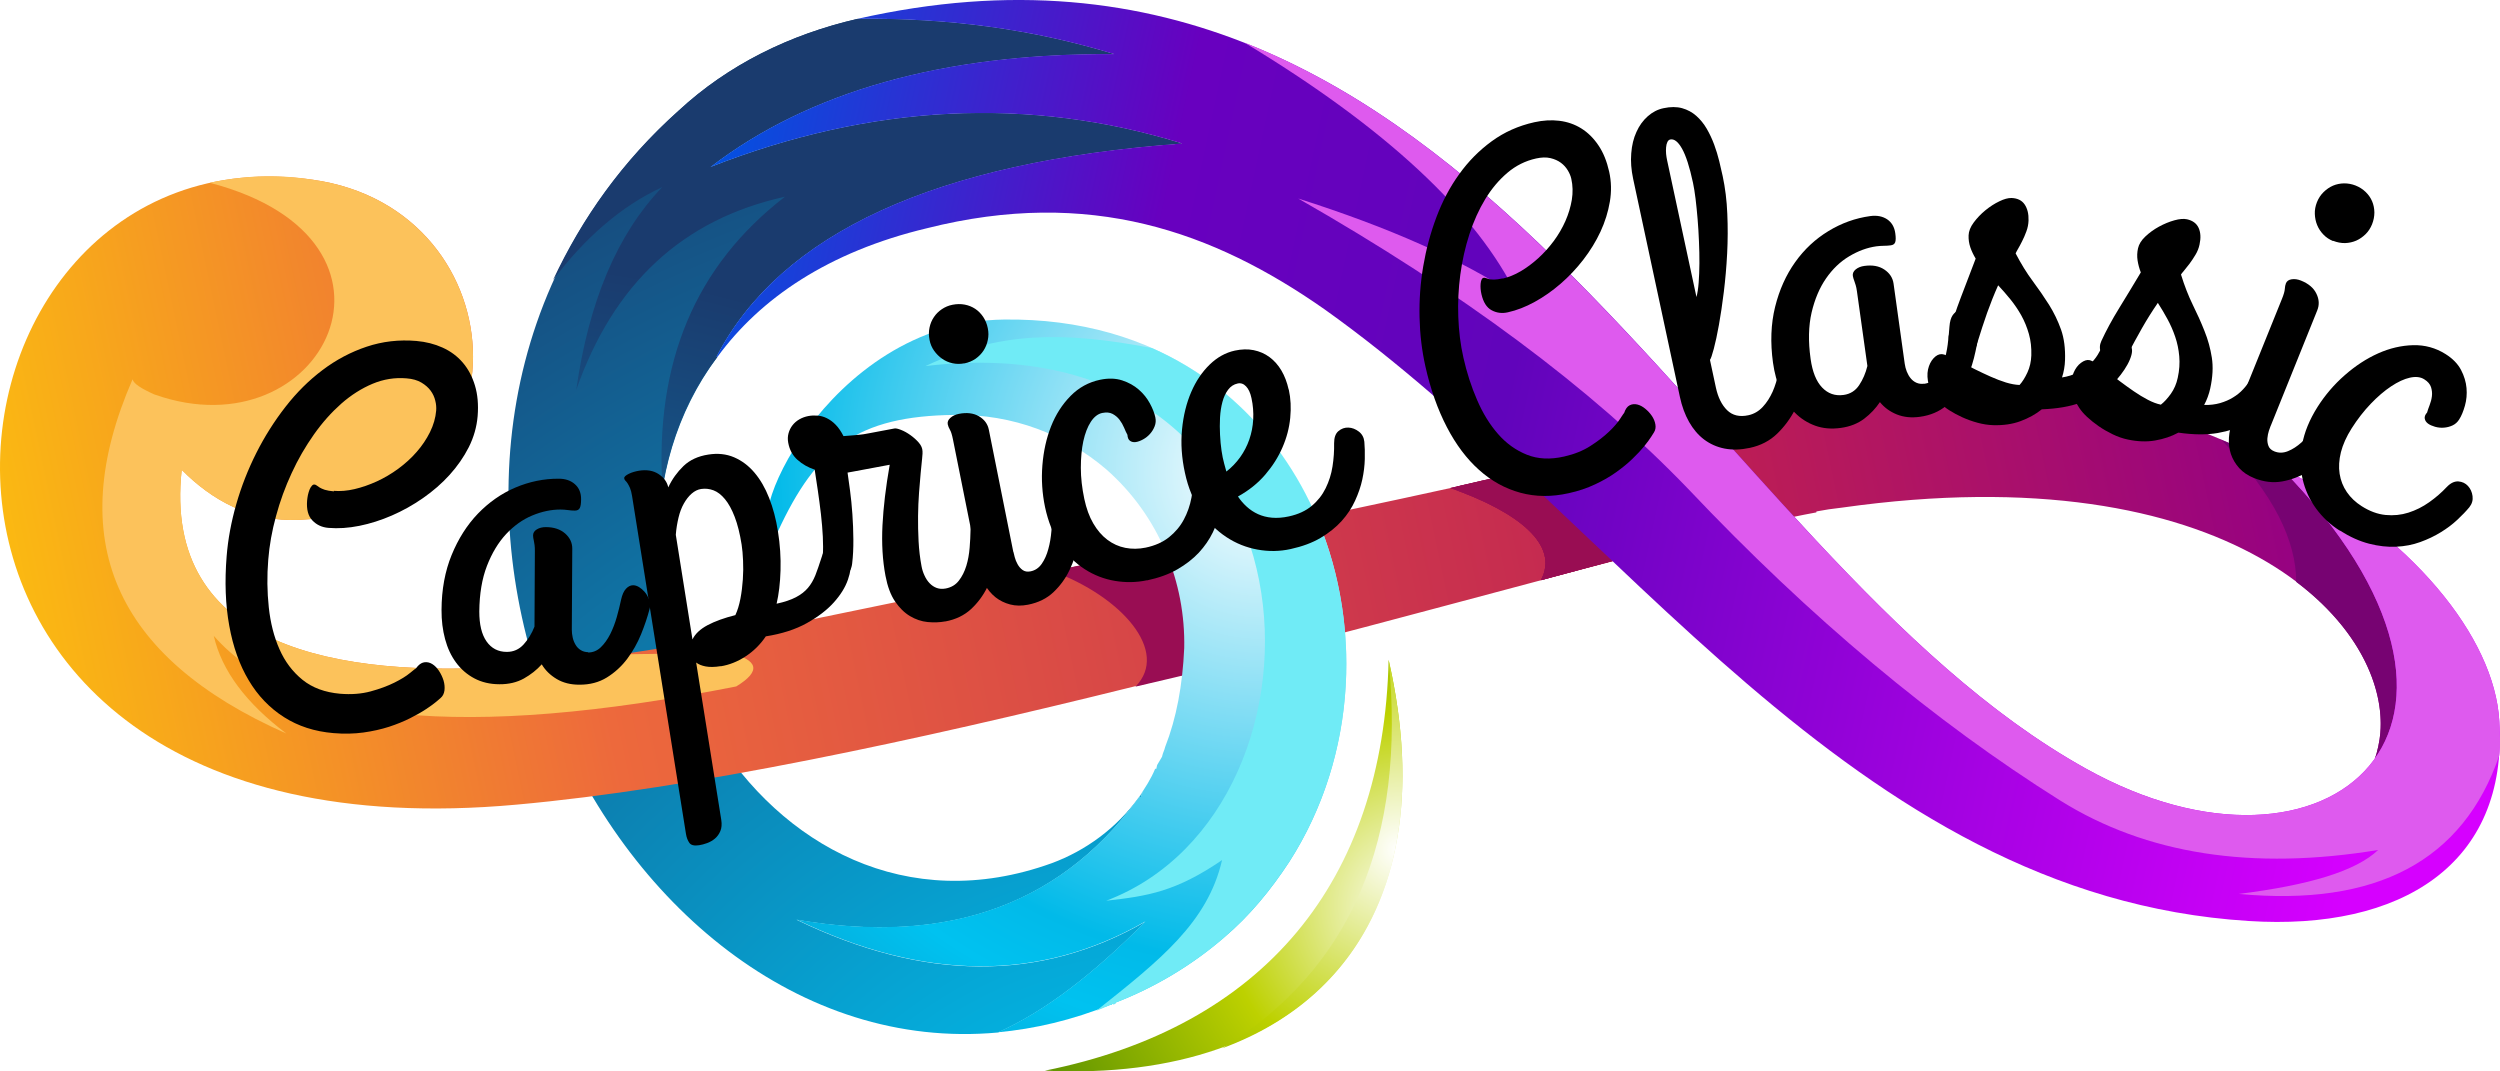 <svg id="a" xmlns="http://www.w3.org/2000/svg" xmlns:xlink="http://www.w3.org/1999/xlink" viewBox="0 0 331.57 142.08"><defs><radialGradient id="c" cx="415.87" cy="15.64" fx="415.87" fy="15.64" r="191.95" gradientTransform="translate(257.11 -223.39) rotate(102.09)" gradientUnits="userSpaceOnUse"><stop offset="0" stop-color="#fff"/><stop offset=".12" stop-color="#00c2f0"/><stop offset="1" stop-color="#1a3b6e"/></radialGradient><radialGradient id="d" cx="451.76" cy="108.56" fx="451.76" fy="108.56" r="161.59" xlink:href="#c"/><linearGradient id="e" x1="372.28" y1="191.89" x2="243.78" y2="-96.53" gradientTransform="translate(257.11 -223.39) rotate(102.09)" gradientUnits="userSpaceOnUse"><stop offset=".01" stop-color="#fdc60b"/><stop offset=".28" stop-color="#ed693c"/><stop offset=".76" stop-color="#bd1e54"/><stop offset="1" stop-color="#940084"/></linearGradient><clipPath id="f"><path d="M192.36,64.72c5.52-1.3,11.89-2.69,16.37-3.66l11.71,11.61c-4.96,1.28-10.37,2.74-16.08,4.28,2.52-4.7-3.02-9.06-12-12.22h0Z" clip-rule="evenodd" fill="#990d53"/></clipPath><filter id="i" x="33.72" y="88.85" width="51" height="7.13" color-interpolation-filters="sRGB" filterUnits="userSpaceOnUse"><feFlood flood-color="#fff" result="bg"/><feBlend in="SourceGraphic" in2="bg"/></filter><filter id="l" x="8347.68" y="-8255.58" width="-32766" height="32766" color-interpolation-filters="sRGB" filterUnits="userSpaceOnUse"><feFlood flood-color="#fff" result="bg"/><feBlend in="SourceGraphic" in2="bg"/></filter><mask id="j" x="8347.68" y="-8255.58" width="-32766" height="32766" maskUnits="userSpaceOnUse"/><radialGradient id="m" cx="350.32" cy="127.62" fx="350.32" fy="127.62" r="30.23" gradientTransform="translate(257.11 -223.39) rotate(102.09)" gradientUnits="userSpaceOnUse"><stop offset="0" stop-color="#fff"/><stop offset=".27" stop-color="gray"/><stop offset="1" stop-color="#000"/></radialGradient><mask id="g" x="33.72" y="88.85" width="51" height="7.13" maskUnits="userSpaceOnUse"><g filter="url(#i)"><g mask="url(#j)"><path d="M33.72,88.85s.18,.09,.53,.26c.09,.04,.18,.09,.29,.14,.11,.05,.22,.11,.35,.17,.25,.11,.54,.24,.86,.39,.33,.14,.69,.29,1.08,.45,.4,.15,.83,.32,1.29,.49,.47,.16,.95,.34,1.48,.5,.26,.08,.53,.17,.81,.25,.28,.08,.56,.16,.85,.24,.29,.09,.59,.16,.89,.24,.3,.08,.61,.16,.93,.23,.32,.07,.64,.15,.97,.23,.33,.07,.66,.14,1,.21,1.36,.27,2.79,.52,4.29,.71,.37,.06,.75,.09,1.13,.14,.19,.02,.38,.05,.57,.07,.19,.02,.38,.04,.58,.06,.39,.04,.77,.08,1.17,.11,.39,.03,.78,.07,1.18,.1,.39,.03,.79,.05,1.19,.08,.2,.01,.4,.03,.6,.04,.2,.01,.4,.02,.6,.03,.4,.02,.8,.05,1.21,.06,.4,.01,.81,.03,1.21,.04,1.61,.05,3.23,.08,4.82,.07,.4,0,.79,0,1.19,0,.39,0,.79,0,1.18-.01,.78-.02,1.55-.03,2.31-.05,1.52-.05,2.99-.1,4.38-.17,.7-.03,1.37-.06,2.03-.1,.66-.03,1.29-.06,1.9-.1,.61-.04,1.19-.07,1.75-.1,.56-.03,1.08-.07,1.58-.1,.99-.06,1.86-.12,2.57-.16,.71-.05,1.27-.08,1.66-.1,.38-.02,.59-.03,.59-.03,0,0-.2,.05-.57,.13-.37,.08-.92,.21-1.62,.36-.7,.14-1.55,.32-2.53,.49-.49,.09-1.01,.18-1.56,.27-.55,.09-1.13,.18-1.74,.28-1.21,.18-2.53,.36-3.93,.52-1.4,.16-2.88,.3-4.41,.41-1.53,.11-3.12,.2-4.74,.22-1.62,.05-3.26,.03-4.9-.02-1.64-.06-3.29-.16-4.9-.32-.4-.04-.8-.09-1.2-.13-.4-.05-.8-.1-1.19-.16-.2-.03-.39-.05-.59-.08-.2-.03-.39-.06-.58-.09-.19-.03-.39-.06-.58-.09-.19-.03-.38-.06-.57-.1-.38-.07-.76-.14-1.13-.21-.37-.07-.74-.16-1.1-.24-.36-.08-.72-.17-1.08-.25-.35-.09-.7-.17-1.04-.27-1.37-.36-2.64-.8-3.8-1.23-.29-.11-.57-.22-.85-.33-.27-.11-.54-.23-.8-.34-.26-.11-.51-.22-.75-.34-.24-.12-.47-.23-.7-.34-.23-.11-.44-.23-.65-.34-.21-.11-.41-.22-.6-.32-.37-.22-.72-.42-1.03-.61-.3-.2-.57-.37-.8-.53-.12-.08-.22-.15-.32-.22-.1-.07-.18-.13-.26-.19-.31-.23-.47-.35-.47-.35Z" fill="url(#m)" mix-blend-mode="multiply"/></g></g></mask><radialGradient id="n" cx="350.32" cy="127.62" fx="350.32" fy="127.62" r="30.23" gradientTransform="translate(257.11 -223.39) rotate(102.09)" gradientUnits="userSpaceOnUse"><stop offset="0" stop-color="#fff"/><stop offset=".27" stop-color="#fff"/><stop offset="1" stop-color="#fff"/></radialGradient><filter id="q" x="28.32" y="29.22" width="16.95" height="24.61" color-interpolation-filters="sRGB" filterUnits="userSpaceOnUse"><feFlood flood-color="#fff" result="bg"/><feBlend in="SourceGraphic" in2="bg"/></filter><filter id="t" x="8347.68" y="-8255.58" width="-32766" height="32766" color-interpolation-filters="sRGB" filterUnits="userSpaceOnUse"><feFlood flood-color="#fff" result="bg"/><feBlend in="SourceGraphic" in2="bg"/></filter><mask id="r" x="8347.68" y="-8255.58" width="-32766" height="32766" maskUnits="userSpaceOnUse"/><radialGradient id="u" cx="306.58" cy="153.48" fx="306.58" fy="153.48" r="20.6" xlink:href="#m"/><mask id="o" x="28.32" y="29.22" width="16.95" height="24.61" maskUnits="userSpaceOnUse"><g filter="url(#q)"><g mask="url(#r)"><path d="M38.64,29.22s.12,.07,.35,.21c.11,.07,.25,.15,.41,.26,.16,.11,.35,.23,.55,.38,.1,.08,.21,.15,.32,.24,.11,.08,.22,.18,.34,.27,.24,.19,.48,.41,.74,.65,.51,.49,1.05,1.08,1.57,1.79,.52,.71,1.01,1.54,1.41,2.49,.2,.47,.38,.97,.52,1.5,.08,.26,.13,.53,.19,.8,.05,.27,.1,.55,.13,.83,.07,.56,.11,1.14,.09,1.73-.01,.59-.07,1.18-.17,1.77-.2,1.18-.58,2.35-1.11,3.43-.27,.54-.56,1.07-.9,1.57-.33,.5-.7,.97-1.08,1.42-.77,.9-1.64,1.67-2.54,2.33-.23,.16-.45,.32-.69,.46-.12,.07-.23,.15-.34,.22-.12,.07-.23,.14-.35,.2-.47,.26-.93,.5-1.39,.7-.12,.05-.23,.1-.35,.15-.12,.05-.23,.09-.34,.14-.11,.05-.23,.09-.34,.13-.11,.04-.23,.08-.34,.12-.22,.07-.45,.14-.67,.21-.22,.06-.43,.12-.65,.17-.85,.2-1.64,.32-2.34,.38-.17,.02-.34,.02-.51,.03-.08,0-.16,0-.24,.01-.08,0-.16,0-.23,0-.15,0-.3,0-.43,0-.14,0-.27,0-.4,0-.25,0-.47-.02-.67-.04-.19-.01-.36-.03-.49-.04-.13-.01-.23-.03-.3-.04-.07,0-.1-.01-.1-.01,0,0,.04,0,.1-.02,.07-.01,.17-.03,.3-.05,.13-.02,.29-.04,.48-.08,.19-.04,.4-.07,.64-.13,.12-.02,.25-.05,.38-.08,.13-.03,.27-.06,.41-.1,.14-.03,.29-.07,.44-.11,.15-.04,.31-.08,.47-.13,.16-.05,.33-.1,.5-.15,.17-.06,.34-.11,.52-.17,.18-.06,.36-.13,.54-.19,.18-.07,.37-.14,.56-.22,.76-.3,1.55-.69,2.35-1.15,.8-.46,1.6-1.01,2.36-1.64,.38-.32,.75-.66,1.11-1.02,.09-.09,.18-.18,.26-.28l.13-.14,.13-.14c.17-.19,.34-.39,.5-.58,.64-.81,1.22-1.68,1.66-2.62,.23-.46,.43-.94,.59-1.43,.16-.49,.3-.98,.41-1.48,.02-.12,.05-.25,.07-.37,.02-.12,.04-.25,.06-.37,.02-.12,.03-.25,.05-.37,.01-.12,.03-.25,.03-.37,.04-.5,.04-.99,.01-1.48,0-.24-.04-.48-.06-.72-.02-.12-.03-.24-.05-.35-.01-.12-.03-.23-.06-.35-.02-.12-.04-.23-.07-.35-.03-.11-.05-.23-.08-.34-.02-.11-.06-.22-.09-.33-.03-.11-.06-.22-.09-.33-.03-.11-.07-.22-.1-.32-.03-.11-.07-.21-.11-.32-.07-.21-.16-.41-.24-.61-.08-.2-.17-.39-.26-.58-.09-.19-.18-.37-.28-.55-.38-.72-.78-1.35-1.17-1.9-.39-.54-.76-1.01-1.08-1.38-.32-.37-.57-.66-.76-.85-.18-.19-.28-.3-.28-.3Z" fill="url(#u)" mix-blend-mode="multiply"/></g></g></mask><radialGradient id="v" cx="306.58" cy="153.48" fx="306.58" fy="153.48" r="20.6" xlink:href="#n"/><radialGradient id="w" cx="298.41" cy="27.93" fx="298.41" fy="27.93" r="162.75" gradientTransform="translate(257.11 -223.39) rotate(102.09)" gradientUnits="userSpaceOnUse"><stop offset="0" stop-color="#fff"/><stop offset=".4" stop-color="#01bae9"/><stop offset=".46" stop-color="#00c2f0"/><stop offset="1" stop-color="#1a3b6e"/></radialGradient><filter id="z" x="114.19" y="124.9" width="32.31" height="3.84" color-interpolation-filters="sRGB" filterUnits="userSpaceOnUse"><feFlood flood-color="#fff" result="bg"/><feBlend in="SourceGraphic" in2="bg"/></filter><filter id="ac" x="8347.68" y="-8255.58" width="-32766" height="32766" color-interpolation-filters="sRGB" filterUnits="userSpaceOnUse"><feFlood flood-color="#fff" result="bg"/><feBlend in="SourceGraphic" in2="bg"/></filter><mask id="aa" x="8347.68" y="-8255.58" width="-32766" height="32766" maskUnits="userSpaceOnUse"/><radialGradient id="ad" cx="369.63" cy="49.48" fx="369.63" fy="49.48" r="16.2" gradientTransform="translate(257.11 -223.39) rotate(102.09)" gradientUnits="userSpaceOnUse"><stop offset="0" stop-color="#fff"/><stop offset="1" stop-color="#000"/></radialGradient><mask id="x" x="114.19" y="124.9" width="32.31" height="3.84" maskUnits="userSpaceOnUse"><g filter="url(#z)"><g mask="url(#aa)"><path d="M114.19,125.46s.13,.03,.36,.08c.24,.05,.59,.13,1.03,.23,.22,.05,.46,.11,.73,.17,.27,.05,.55,.11,.86,.18,.31,.06,.63,.13,.98,.2,.34,.08,.71,.14,1.09,.21,.38,.07,.77,.14,1.18,.21,.2,.04,.41,.07,.62,.1,.21,.03,.43,.06,.64,.09,.22,.03,.44,.07,.66,.1,.11,.02,.22,.03,.34,.05,.11,.02,.23,.03,.34,.04,.46,.05,.93,.11,1.4,.16,.12,.01,.24,.03,.36,.04,.12,0,.24,.02,.36,.03,.24,.02,.49,.04,.73,.06,.49,.04,.99,.09,1.49,.1,.5,.02,1.01,.04,1.51,.06,.51,0,1.02,0,1.53,0h.38c.13,0,.25,0,.38,0,.25,0,.51-.02,.76-.03,.25,0,.51-.02,.76-.03,.13,0,.25-.01,.38-.02,.13,0,.25-.02,.38-.03,.25-.02,.5-.04,.75-.06,.25-.02,.5-.03,.74-.06,.49-.06,.97-.11,1.45-.17,.12-.01,.24-.03,.36-.04,.12-.01,.23-.04,.35-.05,.23-.04,.46-.07,.69-.11,.23-.03,.45-.07,.68-.1,.11-.02,.22-.03,.33-.05,.11-.02,.22-.04,.33-.06,.43-.08,.85-.17,1.26-.25,.1-.02,.2-.04,.3-.06,.1-.02,.2-.05,.29-.07,.19-.05,.39-.09,.57-.14,.38-.09,.73-.17,1.08-.25,.34-.09,.66-.18,.96-.26,.3-.08,.59-.16,.85-.23,.13-.03,.26-.07,.38-.11,.12-.04,.23-.07,.34-.11,.43-.14,.77-.23,1.01-.3,.23-.07,.36-.1,.36-.1,0,0-.12,.06-.33,.17-.22,.1-.54,.26-.95,.46-.1,.05-.21,.1-.32,.15-.11,.05-.23,.11-.36,.16-.25,.11-.53,.21-.82,.33-.29,.12-.61,.24-.94,.37-.34,.11-.69,.23-1.06,.36-.19,.06-.37,.12-.57,.19-.1,.03-.19,.06-.29,.1-.1,.03-.2,.06-.3,.08-.41,.11-.83,.23-1.26,.34-.11,.03-.22,.06-.33,.09-.11,.03-.22,.05-.33,.07-.23,.05-.45,.1-.68,.15-.23,.05-.46,.1-.7,.15-.12,.02-.24,.05-.36,.07-.12,.02-.24,.04-.36,.06-.48,.07-.98,.15-1.48,.23-.5,.06-1.01,.11-1.52,.16-.13,.01-.26,.02-.38,.04-.13,.01-.26,.03-.39,.03-.26,.01-.52,.02-.78,.04-.26,.01-.52,.02-.78,.03-.13,0-.26,.01-.39,.01h-.39c-.52,0-1.05-.01-1.57-.02-.52-.03-1.04-.06-1.55-.09-.26-.02-.51-.02-.77-.06-.25-.03-.5-.06-.76-.09-.25-.03-.5-.06-.75-.08-.12-.01-.25-.03-.37-.04-.12-.02-.24-.04-.36-.06-.48-.08-.96-.16-1.42-.24-.12-.02-.23-.04-.35-.06-.11-.02-.23-.05-.34-.07-.22-.05-.45-.1-.67-.14-.22-.05-.43-.1-.65-.14-.21-.05-.42-.09-.62-.15-.41-.11-.8-.22-1.17-.32-.75-.19-1.43-.44-2.03-.63-.3-.1-.58-.19-.84-.29-.25-.1-.49-.19-.7-.27-.42-.16-.75-.3-.98-.39-.22-.09-.34-.14-.34-.14Z" fill="url(#ad)" mix-blend-mode="multiply"/></g></g></mask><radialGradient id="ae" cx="369.63" cy="49.48" fx="369.63" fy="49.48" r="16.2" gradientTransform="translate(257.11 -223.39) rotate(102.09)" gradientUnits="userSpaceOnUse"><stop offset="0" stop-color="#fff"/><stop offset="1" stop-color="#fff"/></radialGradient><filter id="ah" x="150.64" y="53.2" width="17.88" height="51.99" color-interpolation-filters="sRGB" filterUnits="userSpaceOnUse"><feFlood flood-color="#fff" result="bg"/><feBlend in="SourceGraphic" in2="bg"/></filter><filter id="ak" x="8347.68" y="-8255.58" width="-32766" height="32766" color-interpolation-filters="sRGB" filterUnits="userSpaceOnUse"><feFlood flood-color="#fff" result="bg"/><feBlend in="SourceGraphic" in2="bg"/></filter><mask id="ai" x="8347.68" y="-8255.58" width="-32766" height="32766" maskUnits="userSpaceOnUse"/><radialGradient id="al" cx="310.1" cy="25.9" fx="310.1" fy="25.9" r="59.65" xlink:href="#ad"/><mask id="af" x="150.64" y="53.2" width="17.88" height="51.99" maskUnits="userSpaceOnUse"><g filter="url(#ah)"><g mask="url(#ai)"><path d="M150.64,53.2s.21,.1,.59,.3c.1,.05,.2,.11,.32,.17,.12,.06,.24,.13,.38,.21,.14,.08,.29,.16,.44,.25,.15,.09,.32,.19,.49,.3,.35,.21,.72,.45,1.13,.72,.4,.28,.84,.58,1.29,.92,.91,.68,1.89,1.5,2.9,2.48,.51,.48,1.01,1.02,1.52,1.58,.5,.57,1.01,1.17,1.49,1.81,.5,.63,.97,1.32,1.44,2.02,.23,.36,.46,.71,.68,1.09,.23,.37,.44,.75,.65,1.13,.42,.77,.83,1.57,1.2,2.4,.37,.83,.73,1.67,1.04,2.54,.64,1.74,1.14,3.55,1.52,5.39,.37,1.84,.62,3.7,.73,5.54,.02,.23,.03,.46,.04,.69,0,.23,.02,.46,.03,.69,0,.23,0,.46,.01,.68,0,.23,0,.45,0,.68,0,.45-.02,.9-.03,1.35-.02,.45-.04,.89-.08,1.32-.12,1.75-.36,3.43-.67,5-.31,1.57-.7,3.04-1.13,4.37-.43,1.33-.89,2.52-1.34,3.56-.45,1.04-.9,1.91-1.28,2.63-.2,.35-.37,.67-.53,.94-.16,.27-.29,.5-.41,.68-.23,.37-.36,.56-.36,.56,0,0,.09-.21,.27-.6,.18-.39,.43-.98,.73-1.72,.3-.75,.64-1.66,.99-2.71,.35-1.06,.7-2.26,1.02-3.59,.08-.33,.16-.67,.23-1.02,.04-.17,.07-.35,.11-.52,.03-.18,.07-.36,.1-.54,.07-.36,.13-.73,.2-1.1,.06-.37,.12-.75,.18-1.14,.22-1.54,.37-3.18,.43-4.88,.07-1.7,.03-3.45-.11-5.22-.06-.89-.17-1.78-.29-2.67-.12-.89-.28-1.78-.46-2.66-.17-.88-.39-1.76-.62-2.63-.23-.87-.5-1.72-.79-2.56-.07-.21-.15-.42-.22-.63-.08-.21-.16-.41-.23-.62-.07-.21-.16-.41-.24-.61-.08-.2-.16-.41-.25-.61-.09-.2-.17-.4-.26-.6-.09-.2-.18-.39-.27-.59-.09-.2-.18-.39-.27-.58-.09-.19-.18-.38-.28-.57-.38-.76-.79-1.48-1.2-2.18-.42-.7-.84-1.37-1.29-2.01-.88-1.28-1.79-2.44-2.7-3.45-.9-1.02-1.79-1.9-2.62-2.65-.41-.38-.81-.71-1.17-1.03-.37-.3-.71-.59-1.04-.83-.16-.12-.31-.24-.45-.35-.14-.11-.28-.2-.4-.3-.13-.09-.24-.18-.35-.26-.11-.08-.21-.14-.3-.21-.35-.25-.54-.38-.54-.38Z" fill="url(#al)" mix-blend-mode="multiply"/></g></g></mask><radialGradient id="am" cx="310.1" cy="25.9" fx="310.1" fy="25.9" r="59.65" xlink:href="#ae"/><linearGradient id="an" x1="286.18" y1="-124.59" x2="286.18" y2="111.5" gradientTransform="translate(257.11 -223.39) rotate(102.09)" gradientUnits="userSpaceOnUse"><stop offset="0" stop-color="#d600ff"/><stop offset=".52" stop-color="#6104bb"/><stop offset=".73" stop-color="#6800bf"/><stop offset=".99" stop-color="#0053e1"/></linearGradient><filter id="aq" x="198.42" y="43.09" width="86.07" height="68.26" color-interpolation-filters="sRGB" filterUnits="userSpaceOnUse"><feFlood flood-color="#fff" result="bg"/><feBlend in="SourceGraphic" in2="bg"/></filter><filter id="at" x="8347.68" y="-8255.58" width="-32766" height="32766" color-interpolation-filters="sRGB" filterUnits="userSpaceOnUse"><feFlood flood-color="#fff" result="bg"/><feBlend in="SourceGraphic" in2="bg"/></filter><mask id="ar" x="8347.68" y="-8255.58" width="-32766" height="32766" maskUnits="userSpaceOnUse"/><radialGradient id="au" cx="297.21" cy="-47.68" fx="297.21" fy="-47.68" r="65.69" gradientTransform="translate(257.11 -223.39) rotate(102.09)" gradientUnits="userSpaceOnUse"><stop offset="0" stop-color="#fff"/><stop offset=".22" stop-color="gray"/><stop offset="1" stop-color="#000"/></radialGradient><mask id="ao" x="198.42" y="43.09" width="86.07" height="68.26" maskUnits="userSpaceOnUse"><g filter="url(#aq)"><g mask="url(#ar)"><path d="M198.42,43.09s.36,.24,1.04,.68c.34,.22,.76,.5,1.25,.82,.49,.32,1.06,.69,1.68,1.12,.62,.43,1.31,.92,2.05,1.44,.37,.26,.76,.54,1.17,.82,.4,.28,.81,.59,1.23,.91,.42,.31,.86,.64,1.31,.97,.22,.17,.45,.34,.68,.51,.23,.17,.47,.35,.7,.53,.93,.73,1.91,1.5,2.94,2.3,.51,.4,1.01,.83,1.54,1.26,.52,.43,1.05,.87,1.59,1.32,.27,.22,.54,.46,.8,.69,.27,.24,.54,.47,.81,.71,.55,.48,1.1,.96,1.66,1.45,.55,.5,1.1,1.02,1.67,1.54,.28,.26,.56,.52,.85,.79,.14,.13,.28,.26,.43,.4,.14,.14,.28,.27,.42,.41,.56,.55,1.13,1.1,1.7,1.66,.28,.28,.57,.56,.86,.85,.28,.29,.56,.57,.85,.86,.57,.58,1.14,1.16,1.72,1.74,.14,.15,.29,.29,.43,.44,.15,.14,.29,.29,.44,.43,.29,.29,.58,.58,.88,.87,.59,.58,1.18,1.17,1.77,1.76,.6,.59,1.21,1.17,1.81,1.76,1.2,1.19,2.46,2.35,3.69,3.54,.62,.6,1.25,1.17,1.88,1.76,.63,.58,1.26,1.17,1.89,1.75,.64,.58,1.27,1.15,1.91,1.73,.32,.29,.64,.58,.95,.87,.32,.28,.64,.57,.96,.85,.64,.57,1.28,1.13,1.92,1.7,.64,.56,1.29,1.11,1.93,1.66,.64,.55,1.28,1.11,1.92,1.64,.64,.54,1.28,1.08,1.92,1.61,.16,.13,.32,.27,.48,.4,.16,.13,.32,.26,.48,.39,.32,.26,.64,.52,.96,.78,.64,.51,1.26,1.04,1.89,1.54,.63,.5,1.26,1,1.88,1.49,.31,.25,.62,.49,.93,.73,.31,.24,.62,.48,.93,.72,.61,.47,1.22,.94,1.82,1.41,.3,.23,.6,.46,.9,.68,.3,.22,.6,.45,.89,.67,.59,.44,1.17,.89,1.75,1.31,.58,.42,1.15,.84,1.72,1.25,1.12,.83,2.22,1.59,3.27,2.34,1.05,.76,2.08,1.44,3.05,2.11,.24,.17,.48,.33,.72,.5,.06,.04,.12,.08,.18,.12l.02,.02s0,0,.01,0l.04,.03,.09,.06c.12,.08,.24,.15,.35,.23,.23,.15,.47,.3,.69,.45,.23,.15,.45,.28,.67,.42,1.77,1.09,3.4,1.93,4.75,2.58,.34,.16,.67,.31,.97,.45,.15,.07,.3,.14,.44,.2,.14,.07,.28,.12,.42,.18,.27,.11,.52,.22,.75,.32,.11,.05,.22,.1,.33,.14,.11,.04,.2,.08,.3,.12,.75,.3,1.16,.46,1.16,.46,0,0-.42-.11-1.2-.33-.78-.22-1.92-.57-3.35-1.09-1.42-.53-3.13-1.25-5.02-2.22-.24-.12-.48-.24-.72-.37-.24-.13-.48-.27-.72-.4-.12-.07-.25-.14-.37-.21l-.09-.05-.05-.03-.05-.03c-.06-.04-.12-.07-.19-.11-.25-.15-.5-.3-.75-.45-.51-.3-1.03-.62-1.56-.93-.27-.16-.54-.32-.81-.49-.27-.17-.54-.34-.82-.51-1.1-.69-2.25-1.4-3.42-2.18-.59-.39-1.18-.78-1.79-1.18-.6-.4-1.2-.82-1.82-1.24-.31-.21-.62-.42-.93-.64-.31-.21-.62-.43-.93-.65-.62-.45-1.25-.9-1.89-1.35-.32-.23-.64-.46-.96-.69-.32-.24-.63-.47-.95-.71-.64-.48-1.29-.96-1.94-1.45-2.58-1.98-5.22-4.05-7.83-6.26-.65-.55-1.31-1.1-1.97-1.66-.65-.56-1.3-1.13-1.95-1.7-.33-.28-.65-.57-.98-.85-.32-.29-.64-.58-.97-.87-.64-.58-1.29-1.16-1.93-1.74-.64-.59-1.27-1.18-1.9-1.77-.63-.59-1.27-1.18-1.89-1.78-.62-.6-1.24-1.2-1.86-1.8-.62-.59-1.22-1.2-1.83-1.81-.6-.6-1.2-1.2-1.8-1.8-.59-.61-1.17-1.21-1.76-1.82-.29-.3-.58-.6-.87-.9-.14-.15-.29-.3-.43-.45-.14-.15-.28-.3-.42-.45-.56-.6-1.12-1.2-1.67-1.79-.28-.3-.55-.59-.82-.88-.27-.29-.55-.57-.82-.86-.55-.57-1.09-1.14-1.62-1.7-.13-.14-.27-.28-.4-.42-.14-.14-.27-.27-.41-.41-.27-.27-.54-.54-.81-.81-.54-.54-1.06-1.06-1.58-1.59-1.07-1.02-2.1-2.02-3.11-2.97-1.02-.94-2.01-1.85-2.96-2.73-.97-.86-1.89-1.68-2.77-2.46-.88-.78-1.74-1.49-2.53-2.18-.4-.34-.78-.68-1.16-.99-.38-.31-.74-.62-1.09-.91-.7-.58-1.34-1.12-1.92-1.6-1.17-.96-2.09-1.71-2.72-2.22-.63-.52-.96-.79-.96-.79Z" fill="url(#au)" mix-blend-mode="multiply"/></g></g></mask><radialGradient id="av" cx="297.21" cy="-47.68" fx="297.21" fy="-47.68" r="65.69" gradientTransform="translate(257.11 -223.39) rotate(102.09)" gradientUnits="userSpaceOnUse"><stop offset="0" stop-color="#fff"/><stop offset=".22" stop-color="#fff"/><stop offset="1" stop-color="#fff"/></radialGradient><radialGradient id="aw" cx="350.29" cy="-4.1" fx="350.29" fy="-4.1" r="75.27" gradientTransform="translate(257.11 -223.39) rotate(102.09)" gradientUnits="userSpaceOnUse"><stop offset="0" stop-color="#fff"/><stop offset=".34" stop-color="#bdd100"/><stop offset="1" stop-color="#176400"/></radialGradient><radialGradient id="ax" cx="343.62" cy="-.39" fx="343.62" fy="-.39" r="83.22" xlink:href="#aw"/><filter id="ay" filterUnits="userSpaceOnUse"><feOffset dx="2" dy="2"/><feGaussianBlur result="az" stdDeviation="0"/><feFlood flood-color="#fff" flood-opacity="1"/><feComposite in2="az" operator="in"/><feComposite in="SourceGraphic"/></filter></defs><g id="b"><path d="M151.02,105.78c-2.94,4.06-7.03,7.04-11.52,8.7-38.56,13.93-66.42-37.54-44.35-67.14l-.13-.03c8.47-16.38,29.13-25.89,61.76-28.27-20.3-6.28-41.21-5.24-62.59,3.14,13.04-10.03,30.97-15.15,53.55-15-10.61-3.24-21.86-4.82-34.02-4.67-9,2.07-17.17,6.11-23.7,12.16-49.09,44.36-10.41,127.11,42.33,122.27,6.25-2.8,12.69-7.76,19.56-14.7-13.99,8.03-29.41,7.9-46.27-.26,20.34,3.53,35.75-2.13,46.17-17.27-.19,.24-.41,.6-.49,1-.13-.03-.29,.08-.29,.08h0Z" fill="url(#c)" fill-rule="evenodd"/><path d="M87.85,64.66c1.03-6.12,3.29-12.12,7.3-17.33l-.13-.03c8.47-16.38,29.13-25.89,61.76-28.27-20.3-6.28-41.21-5.24-62.59,3.14,13.04-10.03,30.97-15.15,53.55-15-10.61-3.24-21.86-4.82-34.02-4.67-9,2.07-17.17,6.11-23.7,12.16-7.5,6.67-12.86,14.34-16.68,22.49,4.22-5.58,8.99-9.79,14.5-12.34-6.04,6.29-9.76,15.28-11.42,26.92,4.95-14.11,14.08-22.63,27.69-25.64-11.89,9.17-17.25,21.95-16.26,38.57h0Z" fill="url(#d)" fill-rule="evenodd"/><path d="M118.51,79.92c43.17-8.4,74.7-15.29,94.41-19.75,31.62-7.29,56.14-15.55,89.52,1.81,16.17,16.56,18.92,28.19,13.99,36.37h0c-.41,.6-.89,1.6-1.46,2.31,.33-.9,.64-2.35,.73-3.43,1.26-14.9-20.17-37.14-71.36-29.91-1.27,.14-2.41,.31-3.42,.51l-.03,.13c-4.16,.76-9.39,1.99-15.36,3.47-38.19,9.6-110.36,31.1-157.04,35.29C-24.04,115.14-12.21,16.2,41.45,23.83c27.85,3.9,29.52,43.69-1.81,45.12-6.4,.28-11.57-2.62-15.54-6.64-2.59,23.71,20.83,27.63,43.78,26.07,16.23-1.07,34.48-5.16,50.63-8.46h0Z" fill="url(#e)" fill-rule="evenodd"/><path d="M294.66,58.37c2.65,1.12,5.31,2.24,7.78,3.6,16.17,16.56,18.92,28.19,13.99,36.37h0c-.41,.6-.89,1.6-1.46,2.31,.33-.9,.64-2.35,.73-3.43,.51-6.23-2.96-13.87-11.15-20.04-.05-5.53-2.91-11.52-9.89-18.8h0Z" fill="#770372" fill-rule="evenodd"/><g><path d="M192.36,64.72c5.52-1.3,11.89-2.69,16.37-3.66l11.71,11.61c-4.96,1.28-10.37,2.74-16.08,4.28,2.52-4.7-3.02-9.06-12-12.22h0Z" fill="#990d53" fill-rule="evenodd"/><g clip-path="url(#f)"><polygon points="193.47 78.19 191.77 62.94 194.16 62.76 195.88 77.88 193.47 78.19" fill="#990d53" fill-rule="evenodd"/><polygon points="194.74 78.05 193.05 62.8 195.3 62.59 197.13 77.87 194.74 78.05" fill="#990d53" fill-rule="evenodd"/><polygon points="195.88 77.88 194.16 62.76 196.57 62.45 198.26 77.7 195.88 77.88" fill="#990d53" fill-rule="evenodd"/><polygon points="197.13 77.87 195.3 62.59 197.71 62.28 199.53 77.56 197.13 77.87" fill="#990d53" fill-rule="evenodd"/><polygon points="198.26 77.7 196.57 62.45 198.98 62.14 200.67 77.39 198.26 77.7" fill="#990d53" fill-rule="evenodd"/><polygon points="199.53 77.56 197.71 62.28 200.12 61.97 201.82 77.22 199.53 77.56" fill="#990d53" fill-rule="evenodd"/><polygon points="200.67 77.39 198.98 62.14 201.23 61.93 203.09 77.08 200.67 77.39" fill="#990d53" fill-rule="evenodd"/><polygon points="201.82 77.22 200.12 61.97 202.5 61.79 204.2 77.05 201.82 77.22" fill="#990d53" fill-rule="evenodd"/><polygon points="203.09 77.08 201.23 61.93 203.64 61.62 205.47 76.9 203.09 77.08" fill="#990d53" fill-rule="evenodd"/><polygon points="204.2 77.05 202.5 61.79 204.91 61.48 206.61 76.73 204.2 77.05" fill="#990d53" fill-rule="evenodd"/><polygon points="205.47 76.9 203.64 61.62 206.05 61.31 207.74 76.56 205.47 76.9" fill="#990d53" fill-rule="evenodd"/><polygon points="206.61 76.73 204.91 61.48 207.19 61.14 209.02 76.42 206.61 76.73" fill="#990d53" fill-rule="evenodd"/><polygon points="207.74 76.56 206.05 61.31 208.43 61.13 210.16 76.25 207.74 76.56" fill="#990d53" fill-rule="evenodd"/><polygon points="209.02 76.42 207.19 61.14 209.58 60.96 211.4 76.24 209.02 76.42" fill="#990d53" fill-rule="evenodd"/><polygon points="210.16 76.25 208.43 61.13 210.85 60.82 212.54 76.08 210.16 76.25" fill="#990d53" fill-rule="evenodd"/><polygon points="211.4 76.24 209.58 60.96 211.98 60.65 213.81 75.93 211.4 76.24" fill="#990d53" fill-rule="evenodd"/><polygon points="212.54 76.08 210.85 60.82 213.26 60.51 214.95 75.76 212.54 76.08" fill="#990d53" fill-rule="evenodd"/><polygon points="213.81 75.93 211.98 60.65 214.4 60.34 216.09 75.59 213.81 75.93" fill="#990d53" fill-rule="evenodd"/><polygon points="214.95 75.76 213.26 60.51 215.51 60.3 217.36 75.45 214.95 75.76" fill="#990d53" fill-rule="evenodd"/><polygon points="216.09 75.59 214.4 60.34 216.78 60.16 218.47 75.42 216.09 75.59" fill="#990d53" fill-rule="evenodd"/><polygon points="217.36 75.45 215.51 60.3 217.92 59.99 219.74 75.27 217.36 75.45" fill="#990d53" fill-rule="evenodd"/><polygon points="218.47 75.42 216.78 60.16 219.19 59.85 220.88 75.1 218.47 75.42" fill="#990d53" fill-rule="evenodd"/><polygon points="219.74 75.27 217.92 59.99 220.33 59.68 222.02 74.94 219.74 75.27" fill="#990d53" fill-rule="evenodd"/><polygon points="220.88 75.1 219.19 59.85 221.47 59.51 223.3 74.79 220.88 75.1" fill="#990d53" fill-rule="evenodd"/></g></g><path d="M139.53,75.74c4.9-1.02,13.39-2.65,17.87-3.62,1.75,7.27,2.04,12.99,.78,16.99-2.76,.65,9.97-2.14-7.59,1.96,4.59-4.67-1.85-11.98-11.05-15.33h0Z" fill="#990d53" fill-rule="evenodd"/><path d="M27.85,24.23c4.19-.89,8.66-1.18,13.6-.4,27.85,3.9,29.52,43.69-1.81,45.12-6.4,.28-11.57-2.62-15.54-6.64-2.59,23.71,20.83,27.63,43.78,26.07,4.48-.28,9.14-.8,13.85-1.58l14.95-.24c3.93,.98,4.3,2.44,.97,4.48-36.14,7.15-59.22,4.82-69.3-6.71,1.07,4.64,4.29,8.92,9.63,12.96-22.92-10.15-29.63-25.79-20.4-46.98,.15,.58,1.12,1.21,2.88,2,22.42,7.98,36.64-20.42,7.39-28.06h0Z" fill="#fcc25b" fill-rule="evenodd"/><g mask="url(#g)"><path d="M33.72,88.85s.18,.09,.53,.26c.09,.04,.18,.09,.29,.14,.11,.05,.22,.11,.35,.17,.25,.11,.54,.24,.86,.39,.33,.14,.69,.29,1.08,.45,.4,.15,.83,.32,1.29,.49,.47,.16,.95,.34,1.48,.5,.26,.08,.53,.17,.81,.25,.28,.08,.56,.16,.85,.24,.29,.09,.59,.16,.89,.24,.3,.08,.61,.16,.93,.23,.32,.07,.64,.15,.97,.23,.33,.07,.66,.14,1,.21,1.36,.27,2.79,.52,4.29,.71,.37,.06,.75,.09,1.13,.14,.19,.02,.38,.05,.57,.07,.19,.02,.38,.04,.58,.06,.39,.04,.77,.08,1.17,.11,.39,.03,.78,.07,1.18,.1,.39,.03,.79,.05,1.19,.08,.2,.01,.4,.03,.6,.04,.2,.01,.4,.02,.6,.03,.4,.02,.8,.05,1.21,.06,.4,.01,.81,.03,1.21,.04,1.61,.05,3.23,.08,4.82,.07,.4,0,.79,0,1.19,0,.39,0,.79,0,1.18-.01,.78-.02,1.55-.03,2.31-.05,1.52-.05,2.99-.1,4.38-.17,.7-.03,1.37-.06,2.03-.1,.66-.03,1.29-.06,1.9-.1,.61-.04,1.19-.07,1.75-.1,.56-.03,1.08-.07,1.58-.1,.99-.06,1.86-.12,2.57-.16,.71-.05,1.27-.08,1.66-.1,.38-.02,.59-.03,.59-.03,0,0-.2,.05-.57,.13-.37,.08-.92,.21-1.62,.36-.7,.14-1.55,.32-2.53,.49-.49,.09-1.01,.18-1.56,.27-.55,.09-1.13,.18-1.74,.28-1.21,.18-2.53,.36-3.93,.52-1.4,.16-2.88,.3-4.41,.41-1.53,.11-3.12,.2-4.74,.22-1.62,.05-3.26,.03-4.9-.02-1.64-.06-3.29-.16-4.9-.32-.4-.04-.8-.09-1.2-.13-.4-.05-.8-.1-1.19-.16-.2-.03-.39-.05-.59-.08-.2-.03-.39-.06-.58-.09-.19-.03-.39-.06-.58-.09-.19-.03-.38-.06-.57-.1-.38-.07-.76-.14-1.13-.21-.37-.07-.74-.16-1.1-.24-.36-.08-.72-.17-1.08-.25-.35-.09-.7-.17-1.04-.27-1.37-.36-2.64-.8-3.8-1.23-.29-.11-.57-.22-.85-.33-.27-.11-.54-.23-.8-.34-.26-.11-.51-.22-.75-.34-.24-.12-.47-.23-.7-.34-.23-.11-.44-.23-.65-.34-.21-.11-.41-.22-.6-.32-.37-.22-.72-.42-1.03-.61-.3-.2-.57-.37-.8-.53-.12-.08-.22-.15-.32-.22-.1-.07-.18-.13-.26-.19-.31-.23-.47-.35-.47-.35Z" fill="url(#n)"/></g><g mask="url(#o)"><path d="M38.64,29.22s.12,.07,.35,.21c.11,.07,.25,.15,.41,.26,.16,.11,.35,.23,.55,.38,.1,.08,.21,.15,.32,.24,.11,.08,.22,.18,.34,.27,.24,.19,.48,.41,.74,.65,.51,.49,1.05,1.08,1.57,1.79,.52,.71,1.01,1.54,1.41,2.49,.2,.47,.38,.97,.52,1.5,.08,.26,.13,.53,.19,.8,.05,.27,.1,.55,.13,.83,.07,.56,.11,1.14,.09,1.73-.01,.59-.07,1.18-.17,1.77-.2,1.18-.58,2.35-1.11,3.43-.27,.54-.56,1.07-.9,1.57-.33,.5-.7,.97-1.08,1.42-.77,.9-1.64,1.67-2.54,2.33-.23,.16-.45,.32-.69,.46-.12,.07-.23,.15-.34,.22-.12,.07-.23,.14-.35,.2-.47,.26-.93,.5-1.39,.7-.12,.05-.23,.1-.35,.15-.12,.05-.23,.09-.34,.14-.11,.05-.23,.09-.34,.13-.11,.04-.23,.08-.34,.12-.22,.07-.45,.14-.67,.21-.22,.06-.43,.12-.65,.17-.85,.2-1.64,.32-2.34,.38-.17,.02-.34,.02-.51,.03-.08,0-.16,0-.24,.01-.08,0-.16,0-.23,0-.15,0-.3,0-.43,0-.14,0-.27,0-.4,0-.25,0-.47-.02-.67-.04-.19-.01-.36-.03-.49-.04-.13-.01-.23-.03-.3-.04-.07,0-.1-.01-.1-.01,0,0,.04,0,.1-.02,.07-.01,.17-.03,.3-.05,.13-.02,.29-.04,.48-.08,.19-.04,.4-.07,.64-.13,.12-.02,.25-.05,.38-.08,.13-.03,.27-.06,.41-.1,.14-.03,.29-.07,.44-.11,.15-.04,.31-.08,.47-.13,.16-.05,.33-.1,.5-.15,.17-.06,.34-.11,.52-.17,.18-.06,.36-.13,.54-.19,.18-.07,.37-.14,.56-.22,.76-.3,1.55-.69,2.35-1.15,.8-.46,1.6-1.01,2.36-1.64,.38-.32,.75-.66,1.11-1.02,.09-.09,.18-.18,.26-.28l.13-.14,.13-.14c.17-.19,.34-.39,.5-.58,.64-.81,1.22-1.68,1.66-2.62,.23-.46,.43-.94,.59-1.43,.16-.49,.3-.98,.41-1.48,.02-.12,.05-.25,.07-.37,.02-.12,.04-.25,.06-.37,.02-.12,.03-.25,.05-.37,.01-.12,.03-.25,.03-.37,.04-.5,.04-.99,.01-1.48,0-.24-.04-.48-.06-.72-.02-.12-.03-.24-.05-.35-.01-.12-.03-.23-.06-.35-.02-.12-.04-.23-.07-.35-.03-.11-.05-.23-.08-.34-.02-.11-.06-.22-.09-.33-.03-.11-.06-.22-.09-.33-.03-.11-.07-.22-.1-.32-.03-.11-.07-.21-.11-.32-.07-.21-.16-.41-.24-.61-.08-.2-.17-.39-.26-.58-.09-.19-.18-.37-.28-.55-.38-.72-.78-1.35-1.17-1.9-.39-.54-.76-1.01-1.08-1.38-.32-.37-.57-.66-.76-.85-.18-.19-.28-.3-.28-.3Z" fill="url(#v)"/></g><path d="M162.35,124.33c3.37-2.86,6.17-6.26,8.63-10.01,18.21-28.36,2.84-72.47-37.81-71.94-23.78,.28-35.73,29.02-30.03,28.17,5.15-11.17,10.6-15.38,23.45-15.52,7.75-.13,14.74,2.61,20.11,7.2,7.08,6.21,10.55,15.08,10.36,23.73-.22,4.92-1.03,9.29-2.53,13.11h0c-.08,.4-.3,.76-.38,1.16l-.03,.13c-.22,.37-.43,.73-.65,1.1l-.03,.13h0l-.03,.13-.06,.26-.14-.03h0c-.57,1.39-1.38,2.6-2.19,3.81,0,0,.16-.11,.29-.08,.08-.39,.3-.76,.49-1-10.42,15.14-25.83,20.8-46.17,17.27,16.86,8.16,32.28,8.3,46.27,.26-6.86,6.94-13.3,11.9-19.56,14.7,4.92-.46,9.86-1.61,14.99-3.68h0l.13,.03h0l.03-.13,.13,.03h0l.14,.03,.03-.13h0l.13,.03,.03-.13c5.26-2.04,10.17-4.99,14.4-8.64h0Z" fill="url(#w)" fill-rule="evenodd"/><g mask="url(#x)"><path d="M114.19,125.46s.13,.03,.36,.08c.24,.05,.59,.13,1.03,.23,.22,.05,.46,.11,.73,.17,.27,.05,.55,.11,.86,.18,.31,.06,.63,.13,.98,.2,.34,.08,.71,.14,1.09,.21,.38,.07,.77,.14,1.18,.21,.2,.04,.41,.07,.62,.1,.21,.03,.43,.06,.64,.09,.22,.03,.44,.07,.66,.1,.11,.02,.22,.03,.34,.05,.11,.02,.23,.03,.34,.04,.46,.05,.93,.11,1.4,.16,.12,.01,.24,.03,.36,.04,.12,0,.24,.02,.36,.03,.24,.02,.49,.04,.73,.06,.49,.04,.99,.09,1.49,.1,.5,.02,1.01,.04,1.51,.06,.51,0,1.02,0,1.53,0h.38c.13,0,.25,0,.38,0,.25,0,.51-.02,.76-.03,.25,0,.51-.02,.76-.03,.13,0,.25-.01,.38-.02,.13,0,.25-.02,.38-.03,.25-.02,.5-.04,.75-.06,.25-.02,.5-.03,.74-.06,.49-.06,.97-.11,1.45-.17,.12-.01,.24-.03,.36-.04,.12-.01,.23-.04,.35-.05,.23-.04,.46-.07,.69-.11,.23-.03,.45-.07,.68-.1,.11-.02,.22-.03,.33-.05,.11-.02,.22-.04,.33-.06,.43-.08,.85-.17,1.26-.25,.1-.02,.2-.04,.3-.06,.1-.02,.2-.05,.29-.07,.19-.05,.39-.09,.57-.14,.38-.09,.73-.17,1.08-.25,.34-.09,.66-.18,.96-.26,.3-.08,.59-.16,.85-.23,.13-.03,.26-.07,.38-.11,.12-.04,.23-.07,.34-.11,.43-.14,.77-.23,1.01-.3,.23-.07,.36-.1,.36-.1,0,0-.12,.06-.33,.17-.22,.1-.54,.26-.95,.46-.1,.05-.21,.1-.32,.15-.11,.05-.23,.11-.36,.16-.25,.11-.53,.21-.82,.33-.29,.12-.61,.24-.94,.37-.34,.11-.69,.23-1.06,.36-.19,.06-.37,.12-.57,.19-.1,.03-.19,.06-.29,.1-.1,.03-.2,.06-.3,.08-.41,.11-.83,.23-1.26,.34-.11,.03-.22,.06-.33,.09-.11,.03-.22,.05-.33,.07-.23,.05-.45,.1-.68,.15-.23,.05-.46,.1-.7,.15-.12,.02-.24,.05-.36,.07-.12,.02-.24,.04-.36,.06-.48,.07-.98,.15-1.48,.23-.5,.06-1.01,.11-1.52,.16-.13,.01-.26,.02-.38,.04-.13,.01-.26,.03-.39,.03-.26,.01-.52,.02-.78,.04-.26,.01-.52,.02-.78,.03-.13,0-.26,.01-.39,.01h-.39c-.52,0-1.05-.01-1.57-.02-.52-.03-1.04-.06-1.55-.09-.26-.02-.51-.02-.77-.06-.25-.03-.5-.06-.76-.09-.25-.03-.5-.06-.75-.08-.12-.01-.25-.03-.37-.04-.12-.02-.24-.04-.36-.06-.48-.08-.96-.16-1.42-.24-.12-.02-.23-.04-.35-.06-.11-.02-.23-.05-.34-.07-.22-.05-.45-.1-.67-.14-.22-.05-.43-.1-.65-.14-.21-.05-.42-.09-.62-.15-.41-.11-.8-.22-1.17-.32-.75-.19-1.43-.44-2.03-.63-.3-.1-.58-.19-.84-.29-.25-.1-.49-.19-.7-.27-.42-.16-.75-.3-.98-.39-.22-.09-.34-.14-.34-.14Z" fill="url(#ae)"/></g><path d="M162.35,124.33c3.37-2.86,6.17-6.26,8.63-10.01,14.89-23.15,7.36-56.88-18.21-68.16-11.92-2.28-20.36-2.16-30.02,2.39,53.77-6.4,56.24,58.66,23.97,70.91,5.51-.61,9.22-1.2,15.36-5.39-1.91,8.28-8.22,13.27-16.7,20,.61-.28,1.35-.54,1.97-.82h0l.13,.03h0l.03-.13,.13,.03h0l.14,.03,.03-.13h0l.13,.03,.03-.13c5.26-2.04,10.17-4.99,14.4-8.64h0Z" fill="#70ebf6" fill-rule="evenodd"/><g mask="url(#af)"><path d="M150.64,53.2s.21,.1,.59,.3c.1,.05,.2,.11,.32,.17,.12,.06,.24,.13,.38,.21,.14,.08,.29,.16,.44,.25,.15,.09,.32,.19,.49,.3,.35,.21,.72,.45,1.13,.72,.4,.28,.84,.58,1.29,.92,.91,.68,1.89,1.5,2.9,2.48,.51,.48,1.01,1.02,1.52,1.58,.5,.57,1.01,1.17,1.49,1.81,.5,.63,.97,1.32,1.44,2.02,.23,.36,.46,.71,.68,1.09,.23,.37,.44,.75,.65,1.13,.42,.77,.83,1.57,1.2,2.4,.37,.83,.73,1.67,1.04,2.54,.64,1.74,1.14,3.55,1.52,5.39,.37,1.84,.62,3.7,.73,5.54,.02,.23,.03,.46,.04,.69,0,.23,.02,.46,.03,.69,0,.23,0,.46,.01,.68,0,.23,0,.45,0,.68,0,.45-.02,.9-.03,1.35-.02,.45-.04,.89-.08,1.32-.12,1.75-.36,3.43-.67,5-.31,1.57-.7,3.04-1.13,4.37-.43,1.33-.89,2.52-1.34,3.56-.45,1.04-.9,1.91-1.28,2.63-.2,.35-.37,.67-.53,.94-.16,.27-.29,.5-.41,.68-.23,.37-.36,.56-.36,.56,0,0,.09-.21,.27-.6,.18-.39,.43-.98,.73-1.72,.3-.75,.64-1.66,.99-2.71,.35-1.06,.7-2.26,1.02-3.59,.08-.33,.16-.67,.23-1.02,.04-.17,.07-.35,.11-.52,.03-.18,.07-.36,.1-.54,.07-.36,.13-.73,.2-1.1,.06-.37,.12-.75,.18-1.14,.22-1.54,.37-3.18,.43-4.88,.07-1.7,.03-3.45-.11-5.22-.06-.89-.17-1.78-.29-2.67-.12-.89-.28-1.78-.46-2.66-.17-.88-.39-1.76-.62-2.63-.23-.87-.5-1.72-.79-2.56-.07-.21-.15-.42-.22-.63-.08-.21-.16-.41-.23-.62-.07-.21-.16-.41-.24-.61-.08-.2-.16-.41-.25-.61-.09-.2-.17-.4-.26-.6-.09-.2-.18-.39-.27-.59-.09-.2-.18-.39-.27-.58-.09-.19-.18-.38-.28-.57-.38-.76-.79-1.48-1.2-2.18-.42-.7-.84-1.37-1.29-2.01-.88-1.28-1.79-2.44-2.7-3.45-.9-1.02-1.79-1.9-2.62-2.65-.41-.38-.81-.71-1.17-1.03-.37-.3-.71-.59-1.04-.83-.16-.12-.31-.24-.45-.35-.14-.11-.28-.2-.4-.3-.13-.09-.24-.18-.35-.26-.11-.08-.21-.14-.3-.21-.35-.25-.54-.38-.54-.38Z" fill="url(#am)"/></g><path d="M95.15,47.34c5.66-7.75,14.71-13.95,27.79-17.07,21.57-5.44,37.97,.42,52.71,10.74,38.89,27.64,69.78,77.83,122.57,81.14,20.26,1.31,34.43-7.51,33.26-26.52-.64-11.17-11.67-24.7-29.05-33.67,33.72,34.39,6.35,57.9-25.8,39.97C225.01,73.23,195.32-16,113.72,2.5c12.17-.15,23.41,1.43,34.02,4.67-22.58-.15-40.5,4.97-53.55,15,21.38-8.38,42.28-9.42,62.59-3.14-32.64,2.38-53.29,11.89-61.76,28.27l.13,.03Z" fill="url(#an)" fill-rule="evenodd"/><path d="M331.48,100.18c.18-1.48,.06-2.88,0-4.55-.64-11.17-11.67-24.7-29.05-33.67,33.72,34.39,6.35,57.9-25.8,39.97C237.58,80.2,210.93,23.75,165.03,5.64c18.8,11.34,30.87,22.61,36.22,33.68-7.36-4.89-17.07-9.17-29.07-12.99,21.62,12.35,38.87,25.15,51.73,38.52,16.19,17.12,32.68,30.86,49.33,41.32,11.43,7.14,25.45,9.31,42.17,6.56-2.95,2.81-9.14,4.66-18.48,5.83,18.25,1.71,29.76-4.38,34.55-18.38h0Z" fill="#de5aee" fill-rule="evenodd"/><g mask="url(#ao)"><path d="M198.42,43.09s.36,.24,1.04,.68c.34,.22,.76,.5,1.25,.82,.49,.32,1.06,.69,1.68,1.12,.62,.43,1.31,.92,2.05,1.44,.37,.26,.76,.54,1.17,.82,.4,.28,.81,.59,1.23,.91,.42,.31,.86,.64,1.31,.97,.22,.17,.45,.34,.68,.51,.23,.17,.47,.35,.7,.53,.93,.73,1.91,1.5,2.94,2.3,.51,.4,1.01,.83,1.54,1.26,.52,.43,1.05,.87,1.59,1.32,.27,.22,.54,.46,.8,.69,.27,.24,.54,.47,.81,.71,.55,.48,1.1,.96,1.66,1.45,.55,.5,1.1,1.02,1.67,1.54,.28,.26,.56,.52,.85,.79,.14,.13,.28,.26,.43,.4,.14,.14,.28,.27,.42,.41,.56,.55,1.13,1.1,1.7,1.66,.28,.28,.57,.56,.86,.85,.28,.29,.56,.57,.85,.86,.57,.58,1.14,1.16,1.72,1.74,.14,.15,.29,.29,.43,.44,.15,.14,.29,.29,.44,.43,.29,.29,.58,.58,.88,.87,.59,.58,1.18,1.17,1.77,1.76,.6,.59,1.21,1.17,1.81,1.76,1.2,1.19,2.46,2.35,3.69,3.54,.62,.6,1.25,1.17,1.88,1.76,.63,.58,1.26,1.17,1.89,1.75,.64,.58,1.27,1.15,1.91,1.73,.32,.29,.64,.58,.95,.87,.32,.28,.64,.57,.96,.85,.64,.57,1.28,1.13,1.92,1.7,.64,.56,1.29,1.11,1.93,1.66,.64,.55,1.28,1.11,1.92,1.64,.64,.54,1.28,1.08,1.92,1.61,.16,.13,.32,.27,.48,.4,.16,.13,.32,.26,.48,.39,.32,.26,.64,.52,.96,.78,.64,.51,1.26,1.04,1.89,1.54,.63,.5,1.26,1,1.88,1.49,.31,.25,.62,.49,.93,.73,.31,.24,.62,.48,.93,.72,.61,.47,1.22,.94,1.82,1.41,.3,.23,.6,.46,.9,.68,.3,.22,.6,.45,.89,.67,.59,.44,1.17,.89,1.75,1.31,.58,.42,1.15,.84,1.72,1.25,1.12,.83,2.22,1.59,3.27,2.34,1.05,.76,2.08,1.44,3.05,2.11,.24,.17,.48,.33,.72,.5,.06,.04,.12,.08,.18,.12l.02,.02s0,0,.01,0l.04,.03,.09,.06c.12,.08,.24,.15,.35,.23,.23,.15,.47,.3,.69,.45,.23,.15,.45,.28,.67,.42,1.77,1.09,3.4,1.93,4.75,2.58,.34,.16,.67,.31,.97,.45,.15,.07,.3,.14,.44,.2,.14,.07,.28,.12,.42,.18,.27,.11,.52,.22,.75,.32,.11,.05,.22,.1,.33,.14,.11,.04,.2,.08,.3,.12,.75,.3,1.16,.46,1.16,.46,0,0-.42-.11-1.2-.33-.78-.22-1.92-.57-3.35-1.09-1.42-.53-3.13-1.25-5.02-2.22-.24-.12-.48-.24-.72-.37-.24-.13-.48-.27-.72-.4-.12-.07-.25-.14-.37-.21l-.09-.05-.05-.03-.05-.03c-.06-.04-.12-.07-.19-.11-.25-.15-.5-.3-.75-.45-.51-.3-1.03-.62-1.56-.93-.27-.16-.54-.32-.81-.49-.27-.17-.54-.34-.82-.51-1.1-.69-2.25-1.4-3.42-2.18-.59-.39-1.18-.78-1.79-1.18-.6-.4-1.2-.82-1.82-1.24-.31-.21-.62-.42-.93-.64-.31-.21-.62-.43-.93-.65-.62-.45-1.25-.9-1.89-1.35-.32-.23-.64-.46-.96-.69-.32-.24-.63-.47-.95-.71-.64-.48-1.29-.96-1.94-1.45-2.58-1.98-5.22-4.05-7.83-6.26-.65-.55-1.31-1.1-1.97-1.66-.65-.56-1.3-1.13-1.95-1.7-.33-.28-.65-.57-.98-.85-.32-.29-.64-.58-.97-.87-.64-.58-1.29-1.16-1.93-1.74-.64-.59-1.27-1.18-1.9-1.77-.63-.59-1.27-1.18-1.89-1.78-.62-.6-1.24-1.2-1.86-1.8-.62-.59-1.22-1.2-1.83-1.81-.6-.6-1.2-1.2-1.8-1.8-.59-.61-1.17-1.21-1.76-1.82-.29-.3-.58-.6-.87-.9-.14-.15-.29-.3-.43-.45-.14-.15-.28-.3-.42-.45-.56-.6-1.12-1.2-1.67-1.79-.28-.3-.55-.59-.82-.88-.27-.29-.55-.57-.82-.86-.55-.57-1.09-1.14-1.62-1.7-.13-.14-.27-.28-.4-.42-.14-.14-.27-.27-.41-.41-.27-.27-.54-.54-.81-.81-.54-.54-1.06-1.06-1.58-1.59-1.07-1.02-2.1-2.02-3.11-2.97-1.02-.94-2.01-1.85-2.96-2.73-.97-.86-1.89-1.68-2.77-2.46-.88-.78-1.74-1.49-2.53-2.18-.4-.34-.78-.68-1.16-.99-.38-.31-.74-.62-1.09-.91-.7-.58-1.34-1.12-1.92-1.6-1.17-.96-2.09-1.71-2.72-2.22-.63-.52-.96-.79-.96-.79Z" fill="url(#av)"/></g><path d="M184.17,87.51c-.67,29.5-16.64,48.69-45.6,54.49,34.8,1.66,53.63-19.26,45.6-54.49h0Z" fill="url(#aw)" fill-rule="evenodd"/><path d="M162.1,139.03c19.16-7.06,28.03-25.29,22.07-51.53,2.34,23.8-4.93,41-22.07,51.53h0Z" fill="url(#ax)" fill-rule="evenodd"/></g><g id="ba" filter="url(#ay)"><g><path d="M75.98,84.54c.66,0,1.22-.23,1.7-.69s.89-1.04,1.25-1.74c.35-.7,.64-1.45,.87-2.26,.23-.81,.42-1.58,.57-2.3,.15-.68,.37-1.17,.66-1.47,.29-.31,.6-.46,.94-.46,.25,0,.51,.08,.78,.24,.26,.16,.51,.37,.73,.62s.4,.54,.54,.86c.14,.32,.2,.64,.2,.95,0,.04,0,.1,0,.16s-.02,.16-.06,.29c-.28,1.08-.66,2.21-1.14,3.39-.48,1.18-1.1,2.27-1.84,3.26-.75,.99-1.64,1.81-2.69,2.46s-2.27,.97-3.67,.96c-1.14,0-2.14-.25-2.98-.75s-1.51-1.14-1.99-1.95c-.66,.74-1.45,1.36-2.37,1.88-.92,.51-2,.77-3.23,.76-1.27,0-2.38-.27-3.34-.78-.96-.51-1.77-1.21-2.42-2.09-.65-.88-1.14-1.92-1.46-3.12-.32-1.2-.48-2.48-.47-3.86,.01-2.71,.46-5.14,1.34-7.29,.88-2.15,2.04-3.98,3.49-5.49,1.45-1.5,3.1-2.66,4.95-3.45,1.86-.79,3.78-1.19,5.77-1.18,.89,0,1.61,.25,2.15,.74,.55,.49,.82,1.16,.81,2,0,.55-.06,.94-.18,1.16-.12,.22-.33,.33-.65,.33-.3,0-.6-.02-.92-.07-.32-.04-.65-.07-.98-.07-1.23,0-2.48,.26-3.75,.79-1.27,.53-2.42,1.35-3.46,2.46-1.03,1.11-1.88,2.51-2.54,4.21-.66,1.7-1,3.72-1.02,6.07,0,1.71,.31,3.03,.96,3.96s1.55,1.39,2.69,1.39c.89,0,1.63-.33,2.23-.99s1.08-1.45,1.44-2.36l.05-10.03c0-.32-.01-.58-.04-.79s-.06-.39-.09-.54c-.03-.15-.06-.28-.08-.4-.02-.12-.03-.23-.03-.33,0-.34,.17-.61,.5-.81,.33-.2,.73-.3,1.19-.3,1.08,0,1.93,.29,2.57,.85,.63,.56,.95,1.24,.94,2.02l-.06,10.73c0,.36,.04,.71,.12,1.06,.08,.35,.21,.67,.38,.95,.17,.29,.39,.52,.68,.7,.28,.18,.62,.27,1,.28Z"/><path d="M93.59,86.35c-.79,.13-1.46,.14-1.99,.04-.53-.1-.95-.27-1.27-.52l3.33,20.87c.09,.58,.05,1.08-.12,1.48-.17,.4-.41,.74-.72,1-.31,.26-.66,.46-1.04,.6-.39,.14-.73,.23-1.05,.28-.65,.1-1.08,0-1.3-.31-.22-.31-.37-.7-.45-1.18l-7.15-44.82c-.07-.46-.17-.82-.28-1.08-.12-.26-.22-.46-.32-.61s-.19-.26-.28-.34c-.09-.08-.14-.19-.16-.31-.02-.1,.03-.21,.14-.31,.11-.1,.27-.2,.47-.3,.2-.1,.42-.18,.65-.25,.24-.07,.47-.12,.7-.16,1.02-.16,1.89-.02,2.59,.44,.7,.46,1.14,1.05,1.29,1.77,.51-1.09,1.19-2.03,2.02-2.83s1.93-1.31,3.29-1.52c1.25-.2,2.39-.08,3.42,.36,1.02,.44,1.92,1.11,2.7,2.03,.78,.92,1.43,2.04,1.95,3.37,.52,1.33,.91,2.79,1.16,4.38,.29,1.8,.4,3.54,.35,5.23s-.23,3.16-.52,4.41c1.06-.23,1.91-.52,2.56-.86s1.18-.75,1.59-1.23c.41-.48,.73-1.04,.99-1.68,.25-.64,.5-1.37,.76-2.18,.2-.65,.37-1.13,.53-1.43,.15-.3,.38-.48,.67-.52,.27-.04,.56,0,.87,.12s.59,.29,.85,.51,.48,.45,.66,.71c.18,.26,.29,.51,.33,.74,.12,.73,0,1.61-.35,2.63-.35,1.02-.98,2.03-1.88,3.03-.9,1-2.09,1.91-3.58,2.74-1.49,.83-3.29,1.41-5.43,1.75-.73,1.08-1.63,1.97-2.69,2.66-1.07,.7-2.17,1.13-3.29,1.31Zm-2.59-23.5c-.46,.07-.88,.28-1.27,.62-.39,.34-.73,.78-1.03,1.31-.3,.53-.54,1.15-.71,1.87s-.3,1.47-.36,2.28l2.21,13.88c.35-.74,1.02-1.37,2.01-1.9,.99-.52,2.21-.96,3.68-1.33,.29-.62,.51-1.35,.67-2.18,.16-.83,.26-1.68,.32-2.54,.06-.87,.07-1.7,.03-2.51-.03-.81-.1-1.52-.19-2.12-.23-1.46-.54-2.69-.92-3.68-.38-.99-.81-1.77-1.29-2.35-.48-.58-.99-.97-1.52-1.17-.54-.2-1.08-.26-1.62-.18Z"/><path d="M123.39,80.41c-.75,.14-1.53,.17-2.36,.09-.82-.08-1.6-.35-2.34-.79-.74-.44-1.4-1.09-1.98-1.94-.58-.85-1-1.98-1.27-3.4-.39-2.06-.52-4.29-.4-6.69,.12-2.4,.44-5.08,.96-8.04l-4.87,.91-.72,.13c.1,.63,.21,1.43,.33,2.39,.13,.97,.23,2,.31,3.11,.08,1.1,.12,2.23,.13,3.37s-.04,2.2-.16,3.19c-.08,.7-.34,1.15-.77,1.34-.43,.19-.88,.19-1.37,.01-.49-.18-.91-.49-1.27-.94-.36-.45-.52-.96-.48-1.53,.05-.67,.04-1.49,0-2.44-.05-.95-.13-1.95-.25-2.99-.12-1.04-.26-2.08-.41-3.12-.15-1.04-.29-1.96-.42-2.78-.87-.29-1.63-.72-2.28-1.3-.65-.58-1.06-1.34-1.23-2.27-.08-.44-.07-.85,.04-1.25,.11-.4,.28-.75,.53-1.07,.24-.31,.55-.58,.92-.79,.37-.21,.76-.35,1.18-.43,.37-.07,.77-.09,1.2-.06,.43,.03,.84,.14,1.26,.35s.81,.49,1.18,.88c.37,.38,.71,.88,1.02,1.49,.53-.04,.98-.07,1.35-.11,.37-.04,.68-.07,.93-.09,.25-.03,.46-.05,.63-.09,.17-.03,.33-.06,.5-.09l3.34-.63c.19-.04,.48,.03,.89,.19,.41,.16,.82,.39,1.24,.69,.42,.3,.79,.63,1.11,1,.32,.37,.48,.75,.49,1.14,.02,.12,0,.44-.05,.95-.06,.51-.12,1.14-.19,1.91-.07,.77-.14,1.65-.22,2.64-.07,.99-.12,2.03-.13,3.11-.01,1.08,.01,2.19,.07,3.33,.06,1.14,.19,2.24,.39,3.3,.08,.44,.21,.85,.4,1.25,.18,.4,.41,.74,.68,1.02,.27,.28,.58,.49,.94,.62,.36,.13,.75,.15,1.19,.07,.73-.14,1.31-.48,1.74-1.04,.43-.55,.76-1.21,.99-1.96,.23-.75,.37-1.55,.44-2.39,.07-.84,.11-1.63,.12-2.36,0-.69,.12-1.21,.35-1.57s.51-.56,.82-.62c.25-.05,.52-.02,.82,.09,.3,.11,.58,.26,.85,.47s.49,.46,.69,.74c.19,.29,.32,.59,.38,.9,.02,.1,.02,.19,.02,.26,0,.07,0,.13,0,.19-.09,1.12-.26,2.3-.51,3.55-.25,1.25-.65,2.44-1.19,3.55-.54,1.11-1.27,2.09-2.16,2.92-.9,.83-2.03,1.38-3.41,1.64Z"/><path d="M125.88,46.19c-.52,.1-1.03,.1-1.54-.01s-.97-.31-1.38-.6c-.41-.28-.77-.64-1.07-1.06-.3-.42-.51-.91-.61-1.45-.11-.56-.11-1.1,0-1.62,.11-.52,.3-.98,.58-1.39,.27-.41,.62-.76,1.05-1.05,.43-.29,.9-.49,1.42-.59,.56-.11,1.1-.12,1.62-.02,.52,.1,.98,.29,1.39,.56,.41,.27,.76,.63,1.06,1.07,.29,.44,.5,.94,.61,1.5,.11,.54,.11,1.06,0,1.57-.1,.51-.29,.97-.56,1.39-.27,.42-.63,.78-1.06,1.09-.44,.3-.93,.51-1.49,.62Zm6.53,25.01c.03,.15,.09,.38,.17,.69,.08,.32,.21,.63,.38,.94,.17,.31,.39,.57,.67,.77s.62,.26,1.04,.18c.62-.12,1.12-.46,1.5-1.01,.38-.55,.67-1.2,.87-1.96,.21-.75,.34-1.55,.41-2.4,.07-.84,.1-1.63,.11-2.37,0-.67,.09-1.17,.29-1.52s.45-.56,.74-.65c.29-.09,.61-.07,.95,.05,.34,.13,.66,.32,.96,.57s.54,.55,.73,.91c.19,.35,.27,.7,.26,1.05-.08,1.12-.23,2.3-.47,3.56s-.62,2.44-1.15,3.56c-.53,1.12-1.24,2.1-2.13,2.95-.89,.85-2.02,1.41-3.39,1.68-.85,.17-1.64,.16-2.37-.03s-1.38-.51-1.94-.95c-.56-.45-1.04-1.01-1.42-1.69s-.66-1.42-.82-2.23l-3.41-17.02c-.12-.6-.25-1.03-.4-1.28s-.24-.49-.29-.72c-.06-.31,.05-.6,.35-.86,.29-.26,.67-.44,1.12-.53,1.06-.21,1.95-.1,2.67,.32,.72,.43,1.16,1.02,1.31,1.79l3.24,16.18Z"/><path d="M150.12,74.96c-1.41,.3-2.83,.32-4.26,.08-1.43-.24-2.77-.76-4.01-1.56-1.24-.8-2.32-1.88-3.24-3.24-.92-1.36-1.59-3.03-2.01-4.99-.38-1.82-.5-3.67-.35-5.54,.15-1.87,.53-3.59,1.15-5.16,.62-1.57,1.48-2.91,2.58-4.03,1.1-1.12,2.4-1.83,3.91-2.15,1.1-.23,2.08-.2,2.94,.08,.86,.28,1.59,.69,2.2,1.22,.61,.53,1.1,1.14,1.47,1.82,.37,.68,.61,1.3,.73,1.86,.09,.41,.06,.81-.09,1.19-.15,.38-.35,.71-.62,1.01-.26,.29-.57,.54-.92,.73-.35,.19-.67,.31-.96,.35-.29,.04-.55-.01-.76-.16-.22-.15-.33-.42-.35-.8-.14-.25-.29-.57-.44-.94-.16-.38-.36-.73-.61-1.06-.25-.33-.56-.58-.93-.78-.37-.19-.82-.23-1.36-.12-.58,.12-1.09,.52-1.52,1.18-.43,.66-.76,1.52-.99,2.56-.22,1.04-.33,2.22-.33,3.54,0,1.32,.16,2.69,.46,4.12,.27,1.26,.66,2.35,1.19,3.25,.53,.91,1.15,1.63,1.87,2.17,.72,.54,1.51,.9,2.38,1.07,.87,.17,1.77,.16,2.7-.03,1.24-.26,2.27-.72,3.1-1.38,.82-.66,1.48-1.44,1.96-2.34,.48-.9,.82-1.87,1.01-2.9,.19-1.04,.28-2.06,.26-3.07,0-.73,.19-1.27,.59-1.6,.4-.33,.84-.48,1.33-.46s.95,.21,1.38,.54c.43,.33,.67,.78,.72,1.36,.05,.66,.06,1.43,.01,2.3-.04,.87-.18,1.78-.42,2.71-.24,.94-.58,1.88-1.04,2.83-.46,.95-1.08,1.84-1.85,2.68-.78,.83-1.73,1.57-2.86,2.22-1.13,.65-2.47,1.13-4.02,1.46Z"/><path d="M168.93,49.67c.26,1.18,.32,2.43,.19,3.76-.13,1.33-.47,2.63-1.03,3.91-.55,1.28-1.32,2.49-2.29,3.62-.97,1.13-2.18,2.1-3.61,2.89,.32,.49,.71,.94,1.16,1.35,.45,.41,.95,.74,1.5,.99s1.17,.41,1.84,.47,1.43,.01,2.25-.17c1.24-.27,2.25-.74,3.04-1.4,.79-.66,1.4-1.44,1.84-2.34,.44-.9,.75-1.86,.91-2.9,.16-1.03,.23-2.05,.21-3.07,0-.73,.18-1.27,.57-1.6,.39-.33,.83-.49,1.33-.47,.49,.02,.95,.2,1.38,.53,.43,.33,.67,.78,.73,1.35,.06,.66,.08,1.42,.06,2.29-.02,.87-.13,1.77-.33,2.71s-.53,1.88-.96,2.82c-.43,.95-1.02,1.84-1.77,2.68-.75,.83-1.68,1.58-2.79,2.24-1.11,.66-2.44,1.15-3.99,1.49-1.45,.32-2.91,.34-4.39,.07-1.48-.27-2.86-.82-4.13-1.66-1.28-.84-2.4-1.96-3.38-3.39-.97-1.42-1.68-3.12-2.11-5.11-.44-2-.57-3.93-.39-5.78,.18-1.85,.59-3.5,1.22-4.96,.63-1.46,1.45-2.67,2.45-3.64,1-.97,2.11-1.58,3.33-1.85,.89-.19,1.72-.22,2.5-.06s1.48,.46,2.1,.92c.62,.46,1.15,1.05,1.58,1.78,.43,.73,.75,1.57,.96,2.52Zm-8.59,9.74c.04,.19,.09,.37,.15,.55,.06,.18,.11,.38,.16,.58,.7-.54,1.31-1.18,1.83-1.9,.51-.72,.92-1.5,1.21-2.34,.29-.84,.47-1.73,.52-2.67,.05-.93-.02-1.87-.23-2.83-.15-.7-.39-1.22-.72-1.56-.32-.34-.69-.47-1.11-.38-.52,.11-.94,.39-1.27,.83-.33,.44-.58,.98-.75,1.61-.17,.63-.28,1.33-.32,2.09-.04,.76-.04,1.51,0,2.26,.04,.75,.1,1.46,.2,2.12,.1,.66,.21,1.21,.33,1.63Z"/><path d="M197.3,34.95c.78-.18,1.58-.5,2.38-.97,.8-.47,1.58-1.05,2.33-1.73,.75-.68,1.43-1.44,2.06-2.28,.62-.84,1.14-1.73,1.55-2.66,.41-.93,.69-1.87,.85-2.82,.15-.96,.13-1.88-.07-2.77-.08-.37-.24-.75-.47-1.13-.23-.38-.53-.72-.91-1-.38-.28-.84-.49-1.39-.62-.55-.13-1.18-.11-1.91,.05-1.4,.31-2.67,.94-3.79,1.89-1.12,.95-2.1,2.11-2.94,3.49-.84,1.38-1.54,2.93-2.1,4.65s-.96,3.51-1.21,5.36c-.25,1.86-.34,3.73-.27,5.62,.07,1.89,.29,3.7,.68,5.41,.44,1.96,1.04,3.83,1.81,5.6,.76,1.77,1.69,3.28,2.79,4.53,1.09,1.25,2.37,2.16,3.82,2.74,1.45,.58,3.1,.66,4.93,.24,1.34-.3,2.51-.77,3.49-1.4,.99-.63,1.81-1.27,2.47-1.9s1.15-1.2,1.47-1.7c.32-.5,.5-.76,.54-.79,.17-.51,.41-.85,.73-1.01s.66-.19,1.02-.1c.36,.09,.71,.28,1.05,.56,.34,.28,.64,.6,.88,.96,.24,.36,.4,.74,.46,1.13,.07,.4,0,.75-.19,1.05-.03,.05-.15,.24-.36,.57-.21,.33-.52,.75-.92,1.25-.41,.5-.92,1.06-1.55,1.66-.62,.61-1.35,1.2-2.17,1.79-.82,.59-1.76,1.13-2.81,1.62-1.05,.5-2.21,.89-3.49,1.17-2.27,.51-4.41,.49-6.42-.06-2.01-.55-3.83-1.55-5.47-3.02-1.64-1.46-3.07-3.36-4.28-5.69s-2.17-5.02-2.85-8.08c-.46-2.06-.72-4.23-.77-6.49s.11-4.52,.49-6.76c.38-2.24,.96-4.41,1.75-6.51s1.79-4,3.02-5.7c1.22-1.71,2.66-3.16,4.32-4.37,1.66-1.21,3.54-2.05,5.65-2.52,1.14-.25,2.24-.32,3.31-.19,1.07,.13,2.04,.47,2.91,1.01,.87,.54,1.63,1.29,2.27,2.24,.65,.95,1.12,2.12,1.43,3.5,.29,1.3,.32,2.63,.09,3.98s-.64,2.68-1.24,3.97c-.6,1.29-1.36,2.53-2.27,3.71s-1.92,2.25-3.02,3.2c-1.1,.95-2.25,1.76-3.44,2.41-1.2,.66-2.38,1.12-3.56,1.38-.78,.18-1.5,.08-2.16-.28-.66-.36-1.1-1.07-1.34-2.12-.05-.23-.09-.46-.11-.71s-.02-.47,0-.68c.02-.21,.06-.39,.12-.53s.15-.23,.25-.25c.1-.02,.21-.01,.31,.03,.11,.04,.25,.09,.42,.13,.17,.05,.4,.07,.68,.07,.28,0,.66-.05,1.14-.16Z"/><path d="M234.09,45.04c0-.65,.08-1.14,.28-1.47,.2-.33,.44-.55,.74-.65,.29-.1,.61-.09,.96,.02,.35,.11,.67,.28,.96,.53,.29,.24,.53,.53,.72,.87,.19,.34,.28,.69,.28,1.06-.11,.91-.31,1.99-.6,3.25-.29,1.25-.75,2.48-1.36,3.67-.61,1.19-1.4,2.26-2.37,3.2-.97,.94-2.17,1.57-3.62,1.88-1.22,.26-2.34,.29-3.36,.09-1.02-.2-1.92-.61-2.71-1.2-.79-.6-1.45-1.38-1.99-2.33-.54-.96-.95-2.06-1.22-3.33l-6.2-28.92c-.25-1.18-.34-2.3-.25-3.37,.08-1.07,.31-2.02,.69-2.84,.37-.83,.87-1.52,1.49-2.07,.62-.55,1.32-.92,2.1-1.08,.93-.2,1.75-.2,2.47,0,.71,.2,1.34,.54,1.87,1.01,.53,.47,1,1.04,1.39,1.71,.39,.67,.72,1.38,.99,2.11,.27,.73,.49,1.46,.67,2.19,.18,.73,.33,1.4,.46,2,.33,1.55,.54,3.21,.61,4.98,.08,1.77,.07,3.53-.02,5.28-.09,1.75-.24,3.44-.44,5.08-.2,1.63-.42,3.09-.65,4.38-.23,1.28-.46,2.34-.68,3.17-.22,.83-.39,1.32-.51,1.47l.79,3.69c.28,1.28,.77,2.28,1.48,2.98,.71,.7,1.66,.93,2.84,.67,.72-.16,1.35-.52,1.89-1.1,.54-.58,.97-1.26,1.32-2.04,.34-.78,.59-1.6,.75-2.47,.16-.87,.24-1.67,.23-2.4Zm-11.09-7.65c.13-.48,.23-1.12,.29-1.9,.06-.78,.09-1.64,.1-2.57,0-.93-.01-1.9-.06-2.91-.04-1.01-.1-1.99-.18-2.95-.08-.96-.17-1.85-.27-2.69-.1-.83-.22-1.54-.34-2.12-.45-2.11-.94-3.62-1.46-4.54-.52-.92-1.04-1.32-1.56-1.21-.17,.04-.29,.15-.38,.34-.09,.19-.15,.43-.17,.7-.03,.28-.02,.57,0,.87,.03,.31,.08,.58,.13,.83l3.89,18.12Z"/><path d="M253.22,48.9c.65-.09,1.18-.4,1.58-.93,.41-.53,.74-1.16,.98-1.9,.25-.74,.43-1.53,.54-2.37,.11-.84,.18-1.62,.23-2.36,.05-.69,.2-1.21,.44-1.55,.24-.34,.53-.54,.86-.59,.25-.04,.52,0,.8,.13s.55,.29,.81,.51,.47,.48,.65,.77c.18,.3,.29,.6,.34,.91,0,.04,.01,.09,.02,.16,0,.06,0,.16-.02,.29-.12,1.11-.34,2.28-.65,3.52-.31,1.24-.76,2.4-1.35,3.49-.6,1.09-1.37,2.03-2.31,2.82-.95,.79-2.11,1.29-3.5,1.48-1.13,.16-2.15,.05-3.06-.31-.91-.37-1.66-.91-2.25-1.64-.55,.82-1.24,1.56-2.08,2.2-.84,.64-1.87,1.05-3.08,1.22-1.26,.18-2.4,.08-3.42-.29s-1.92-.94-2.69-1.72c-.77-.78-1.4-1.74-1.89-2.88-.49-1.14-.83-2.39-1.02-3.75-.37-2.68-.28-5.15,.28-7.41,.56-2.26,1.45-4.23,2.66-5.93,1.21-1.7,2.68-3.07,4.41-4.12,1.72-1.05,3.57-1.72,5.54-1.99,.88-.12,1.63,.02,2.24,.42,.61,.41,.98,1.03,1.09,1.87,.08,.55,.07,.94-.01,1.17-.08,.24-.28,.38-.6,.42-.29,.04-.6,.06-.92,.06s-.65,.03-.98,.07c-1.22,.17-2.41,.61-3.6,1.32s-2.21,1.69-3.07,2.93-1.5,2.75-1.92,4.53c-.41,1.78-.46,3.83-.13,6.16,.24,1.7,.74,2.96,1.52,3.78,.78,.82,1.73,1.15,2.86,.99,.88-.12,1.57-.56,2.06-1.3,.49-.74,.86-1.59,1.09-2.54l-1.39-9.93c-.04-.31-.1-.57-.16-.78s-.12-.38-.17-.52c-.05-.14-.1-.27-.13-.38-.04-.11-.06-.22-.08-.33-.05-.33,.08-.62,.38-.87,.3-.24,.68-.4,1.14-.46,1.07-.15,1.96,.01,2.66,.48s1.11,1.09,1.22,1.86l1.48,10.62c.05,.36,.14,.7,.27,1.04,.13,.33,.3,.63,.51,.89,.21,.26,.46,.46,.77,.6,.31,.14,.65,.18,1.03,.13Z"/><path d="M260.22,43.61c-.19,.67-.52,1.08-.99,1.22-.47,.14-.93,.11-1.38-.09-.45-.21-.82-.55-1.11-1.02-.29-.48-.36-.99-.22-1.53,.37-1.43,.88-3,1.54-4.73,.66-1.72,1.32-3.44,1.97-5.16-.3-.5-.54-1-.71-1.5-.17-.5-.25-1.03-.23-1.58,.02-.55,.24-1.12,.68-1.71s.95-1.13,1.55-1.62c.6-.49,1.22-.89,1.85-1.19,.63-.31,1.17-.45,1.62-.44,.78,.03,1.36,.31,1.73,.85,.37,.54,.55,1.26,.52,2.15-.02,.49-.11,.96-.29,1.44s-.36,.91-.57,1.31c-.2,.41-.39,.75-.56,1.04-.17,.29-.26,.48-.29,.56,.72,1.38,1.47,2.6,2.26,3.66,.79,1.06,1.51,2.11,2.17,3.15,.65,1.04,1.18,2.14,1.59,3.29,.41,1.16,.58,2.51,.53,4.05-.01,.38-.05,.77-.12,1.17-.07,.4-.16,.78-.28,1.13,.77-.12,1.45-.33,2.04-.63,.59-.3,1.11-.65,1.56-1.04s.82-.83,1.12-1.31c.3-.48,.56-.98,.76-1.5,.25-.61,.5-1.04,.74-1.31,.24-.27,.51-.4,.81-.39,.27,0,.55,.11,.83,.3,.28,.19,.53,.43,.74,.71s.38,.57,.51,.87c.13,.3,.19,.57,.18,.8-.01,.32-.11,.69-.29,1.13-.18,.44-.43,.89-.73,1.34-.3,.46-.64,.89-1.01,1.32s-.76,.78-1.15,1.09c-1.04,.79-2.26,1.44-3.65,1.96-1.39,.52-3.11,.81-5.14,.89-.8,.65-1.75,1.17-2.83,1.57-1.08,.4-2.29,.57-3.62,.53-.68-.02-1.37-.13-2.07-.32-.7-.19-1.37-.43-2.01-.72-.64-.29-1.21-.6-1.73-.93-.52-.33-.93-.67-1.24-.99-.78-.79-1.27-1.57-1.48-2.35s-.24-1.47-.11-2.08c.14-.61,.38-1.1,.73-1.48,.35-.38,.71-.56,1.07-.55,.21,0,.54,.11,.99,.3,.45,.19,.96,.44,1.55,.75s1.22,.63,1.91,.97,1.38,.67,2.06,.97c.69,.31,1.36,.56,2.02,.77,.66,.2,1.26,.31,1.81,.33,.37-.41,.72-.96,1.04-1.65,.32-.69,.49-1.44,.52-2.27,.03-1.01-.07-1.96-.32-2.84-.25-.88-.58-1.69-1-2.45-.42-.75-.9-1.46-1.44-2.13-.54-.66-1.08-1.29-1.64-1.88-.55,1.23-1.03,2.45-1.46,3.65-.42,1.2-.87,2.57-1.34,4.1Z"/><path d="M280.09,45.29c-.31,.63-.71,.97-1.2,1.02-.49,.06-.93-.06-1.34-.34-.4-.28-.71-.68-.91-1.2-.2-.52-.18-1.04,.06-1.55,.62-1.34,1.4-2.8,2.37-4.37s1.92-3.15,2.86-4.72c-.21-.54-.35-1.08-.43-1.6-.08-.53-.06-1.06,.06-1.6,.12-.54,.44-1.06,.97-1.56s1.13-.94,1.81-1.31,1.36-.65,2.04-.84c.68-.19,1.24-.23,1.67-.14,.76,.17,1.28,.55,1.55,1.15,.27,.6,.31,1.33,.12,2.2-.1,.48-.28,.93-.54,1.36-.26,.43-.52,.83-.79,1.19-.27,.36-.52,.67-.74,.93-.22,.26-.35,.42-.39,.5,.46,1.49,.98,2.82,1.56,4.01,.59,1.19,1.11,2.35,1.56,3.49,.46,1.14,.78,2.31,.97,3.52,.19,1.21,.12,2.57-.21,4.08-.08,.37-.19,.75-.33,1.13-.14,.38-.3,.74-.48,1.07,.78,.02,1.48-.07,2.12-.25,.64-.19,1.21-.43,1.72-.75,.51-.31,.96-.67,1.34-1.09,.38-.41,.72-.86,1.02-1.34,.36-.55,.68-.93,.97-1.15,.29-.22,.57-.3,.86-.23,.27,.06,.52,.21,.76,.44,.24,.24,.44,.51,.6,.83,.16,.32,.27,.63,.34,.95,.07,.32,.08,.59,.03,.82-.07,.31-.23,.66-.49,1.06-.26,.4-.58,.79-.96,1.19-.38,.39-.79,.76-1.23,1.11-.44,.35-.89,.64-1.33,.86-1.17,.59-2.48,1.01-3.95,1.27-1.46,.25-3.2,.24-5.22-.05-.91,.5-1.93,.84-3.07,1.04-1.14,.2-2.36,.15-3.66-.13-.66-.14-1.32-.37-1.98-.69-.66-.32-1.27-.67-1.85-1.07-.57-.4-1.09-.81-1.54-1.23s-.79-.82-1.04-1.2c-.62-.92-.97-1.77-1.03-2.58-.06-.8,.03-1.49,.27-2.07,.24-.57,.57-1.02,.99-1.33s.8-.43,1.15-.35c.21,.05,.51,.2,.92,.48,.41,.27,.87,.61,1.39,1.02,.52,.41,1.08,.84,1.7,1.3,.61,.46,1.23,.9,1.85,1.33,.62,.43,1.24,.8,1.85,1.12,.61,.32,1.19,.54,1.73,.65,.44-.34,.88-.82,1.32-1.43,.44-.62,.75-1.33,.92-2.14,.22-.99,.28-1.94,.2-2.85-.08-.91-.26-1.77-.54-2.59-.28-.82-.62-1.6-1.03-2.35s-.83-1.46-1.27-2.14c-.76,1.11-1.46,2.22-2.09,3.33-.63,1.11-1.32,2.37-2.06,3.79Z"/><path d="M299.16,54.46c-.06,.14-.13,.36-.24,.67-.1,.31-.17,.65-.2,1s.02,.69,.14,1.01c.12,.32,.38,.56,.77,.72,.59,.24,1.19,.23,1.81-.02,.62-.25,1.22-.64,1.8-1.16,.58-.52,1.14-1.11,1.66-1.78,.52-.67,.98-1.31,1.39-1.92,.36-.56,.72-.93,1.08-1.1,.36-.18,.68-.22,.98-.14,.3,.09,.55,.27,.76,.56,.21,.29,.38,.63,.49,1,.11,.38,.15,.76,.11,1.16-.04,.4-.16,.74-.36,1.02-.68,.89-1.46,1.8-2.34,2.72-.89,.92-1.86,1.7-2.92,2.35-1.06,.65-2.19,1.08-3.4,1.3-1.21,.22-2.46,.07-3.75-.45-.8-.32-1.46-.77-1.96-1.32-.5-.56-.87-1.18-1.1-1.86s-.31-1.42-.26-2.19,.23-1.55,.54-2.31l6.5-16.1c.23-.57,.35-1,.37-1.29,.01-.29,.07-.54,.15-.76,.12-.29,.37-.47,.76-.53,.39-.06,.8,0,1.23,.17,1,.4,1.69,.98,2.05,1.74,.37,.75,.41,1.49,.11,2.22l-6.17,15.31Zm8.27-24.49c-.49-.2-.92-.48-1.28-.86-.36-.37-.64-.79-.83-1.26-.19-.46-.29-.96-.31-1.48-.02-.52,.08-1.04,.28-1.55,.21-.53,.51-.98,.89-1.35,.38-.37,.79-.65,1.25-.85,.45-.19,.94-.29,1.46-.3,.52,0,1.02,.09,1.51,.28,.53,.21,.98,.5,1.36,.87s.66,.78,.85,1.23c.19,.45,.29,.94,.3,1.47,0,.53-.1,1.05-.31,1.58-.21,.51-.49,.95-.86,1.31s-.78,.65-1.23,.85c-.46,.2-.95,.31-1.48,.33-.53,.01-1.06-.09-1.59-.3Z"/><path d="M308.29,68.36c-1.22-.77-2.25-1.74-3.11-2.91-.86-1.17-1.46-2.47-1.79-3.91-.33-1.44-.35-2.97-.06-4.59,.29-1.62,.97-3.28,2.04-4.98,1-1.57,2.2-2.98,3.61-4.21,1.41-1.24,2.88-2.2,4.42-2.89,1.54-.69,3.09-1.05,4.65-1.09,1.56-.04,3,.36,4.3,1.18,.95,.6,1.63,1.3,2.05,2.1s.66,1.61,.73,2.41c.07,.81,0,1.58-.21,2.33-.21,.74-.46,1.36-.77,1.84-.23,.36-.52,.62-.89,.79-.37,.17-.75,.26-1.14,.29-.39,.03-.78-.01-1.17-.12-.38-.11-.7-.25-.93-.42-.24-.18-.38-.39-.43-.65s.05-.53,.31-.82c.08-.28,.19-.61,.34-.99,.15-.38,.25-.77,.3-1.18,.05-.41,0-.81-.12-1.2-.13-.39-.42-.74-.89-1.03-.5-.32-1.14-.39-1.91-.22-.77,.17-1.6,.56-2.49,1.15-.89,.59-1.79,1.36-2.7,2.31-.91,.95-1.76,2.04-2.54,3.27-.69,1.09-1.16,2.14-1.42,3.16-.25,1.02-.31,1.97-.17,2.86,.14,.89,.46,1.7,.96,2.43,.5,.73,1.16,1.35,1.96,1.86,1.07,.68,2.13,1.07,3.18,1.17,1.05,.1,2.06,0,3.03-.31s1.89-.77,2.75-1.38,1.64-1.28,2.33-2.02c.51-.53,1.02-.77,1.54-.74,.51,.04,.94,.24,1.27,.6,.33,.36,.54,.81,.61,1.35s-.07,1.03-.43,1.48c-.42,.51-.95,1.06-1.59,1.66-.64,.6-1.37,1.15-2.19,1.65-.82,.51-1.73,.94-2.72,1.3-.99,.36-2.06,.57-3.19,.62-1.14,.06-2.34-.08-3.6-.4-1.26-.32-2.56-.91-3.9-1.76Z"/></g><path d="M42.26,63.1c.86,.07,1.78,0,2.76-.23,.98-.23,1.96-.57,2.95-1.02,.98-.45,1.94-1.01,2.85-1.68,.91-.67,1.73-1.41,2.44-2.23,.72-.82,1.31-1.7,1.77-2.63,.46-.93,.74-1.89,.82-2.86,.03-.41,0-.85-.12-1.31-.11-.47-.31-.91-.61-1.32-.3-.41-.71-.77-1.23-1.08-.52-.31-1.18-.5-1.98-.56-1.54-.13-3.04,.11-4.5,.72-1.45,.61-2.84,1.49-4.14,2.63-1.3,1.15-2.52,2.51-3.64,4.1-1.12,1.59-2.11,3.29-2.95,5.12-.85,1.83-1.54,3.72-2.07,5.69-.54,1.97-.88,3.89-1.03,5.78-.18,2.16-.15,4.27,.07,6.33s.69,3.92,1.42,5.56c.72,1.64,1.74,2.99,3.05,4.05,1.31,1.06,2.97,1.67,4.99,1.85,1.47,.12,2.82,.02,4.04-.31,1.22-.33,2.26-.72,3.15-1.16,.88-.44,1.57-.86,2.06-1.27,.49-.4,.76-.62,.81-.63,.34-.47,.7-.74,1.08-.8,.38-.06,.74,.02,1.08,.23,.34,.21,.64,.52,.9,.92,.26,.4,.46,.82,.6,1.27,.13,.45,.17,.88,.12,1.31-.06,.43-.23,.77-.53,1.02-.05,.04-.23,.2-.55,.47-.32,.27-.77,.6-1.35,.98-.58,.39-1.29,.79-2.12,1.21-.83,.42-1.77,.8-2.8,1.14-1.03,.33-2.17,.59-3.4,.76-1.24,.17-2.56,.2-3.97,.08-2.5-.21-4.69-.92-6.58-2.13-1.89-1.21-3.45-2.83-4.66-4.87-1.22-2.04-2.08-4.45-2.58-7.23-.51-2.79-.62-5.86-.35-9.22,.18-2.27,.61-4.58,1.28-6.92,.67-2.34,1.56-4.61,2.66-6.79,1.1-2.18,2.39-4.22,3.87-6.12,1.48-1.9,3.12-3.53,4.92-4.88,1.8-1.36,3.75-2.39,5.84-3.09,2.09-.7,4.29-.96,6.61-.76,1.25,.11,2.4,.4,3.46,.88,1.06,.48,1.95,1.14,2.67,1.98,.72,.84,1.26,1.85,1.62,3.04,.36,1.19,.48,2.54,.36,4.06-.12,1.43-.51,2.8-1.17,4.12-.67,1.32-1.52,2.54-2.55,3.68-1.03,1.14-2.21,2.16-3.53,3.08-1.32,.92-2.7,1.69-4.13,2.31-1.43,.62-2.87,1.08-4.31,1.37-1.44,.29-2.81,.38-4.1,.27-.86-.07-1.57-.4-2.13-.99-.56-.58-.79-1.46-.7-2.61,.02-.25,.06-.5,.11-.76,.06-.26,.13-.49,.21-.7,.08-.21,.19-.38,.3-.51,.11-.13,.23-.19,.34-.18,.11,0,.22,.05,.32,.13,.1,.08,.23,.17,.39,.27,.16,.1,.39,.2,.68,.3,.29,.09,.7,.16,1.22,.21Z"/></g></svg>